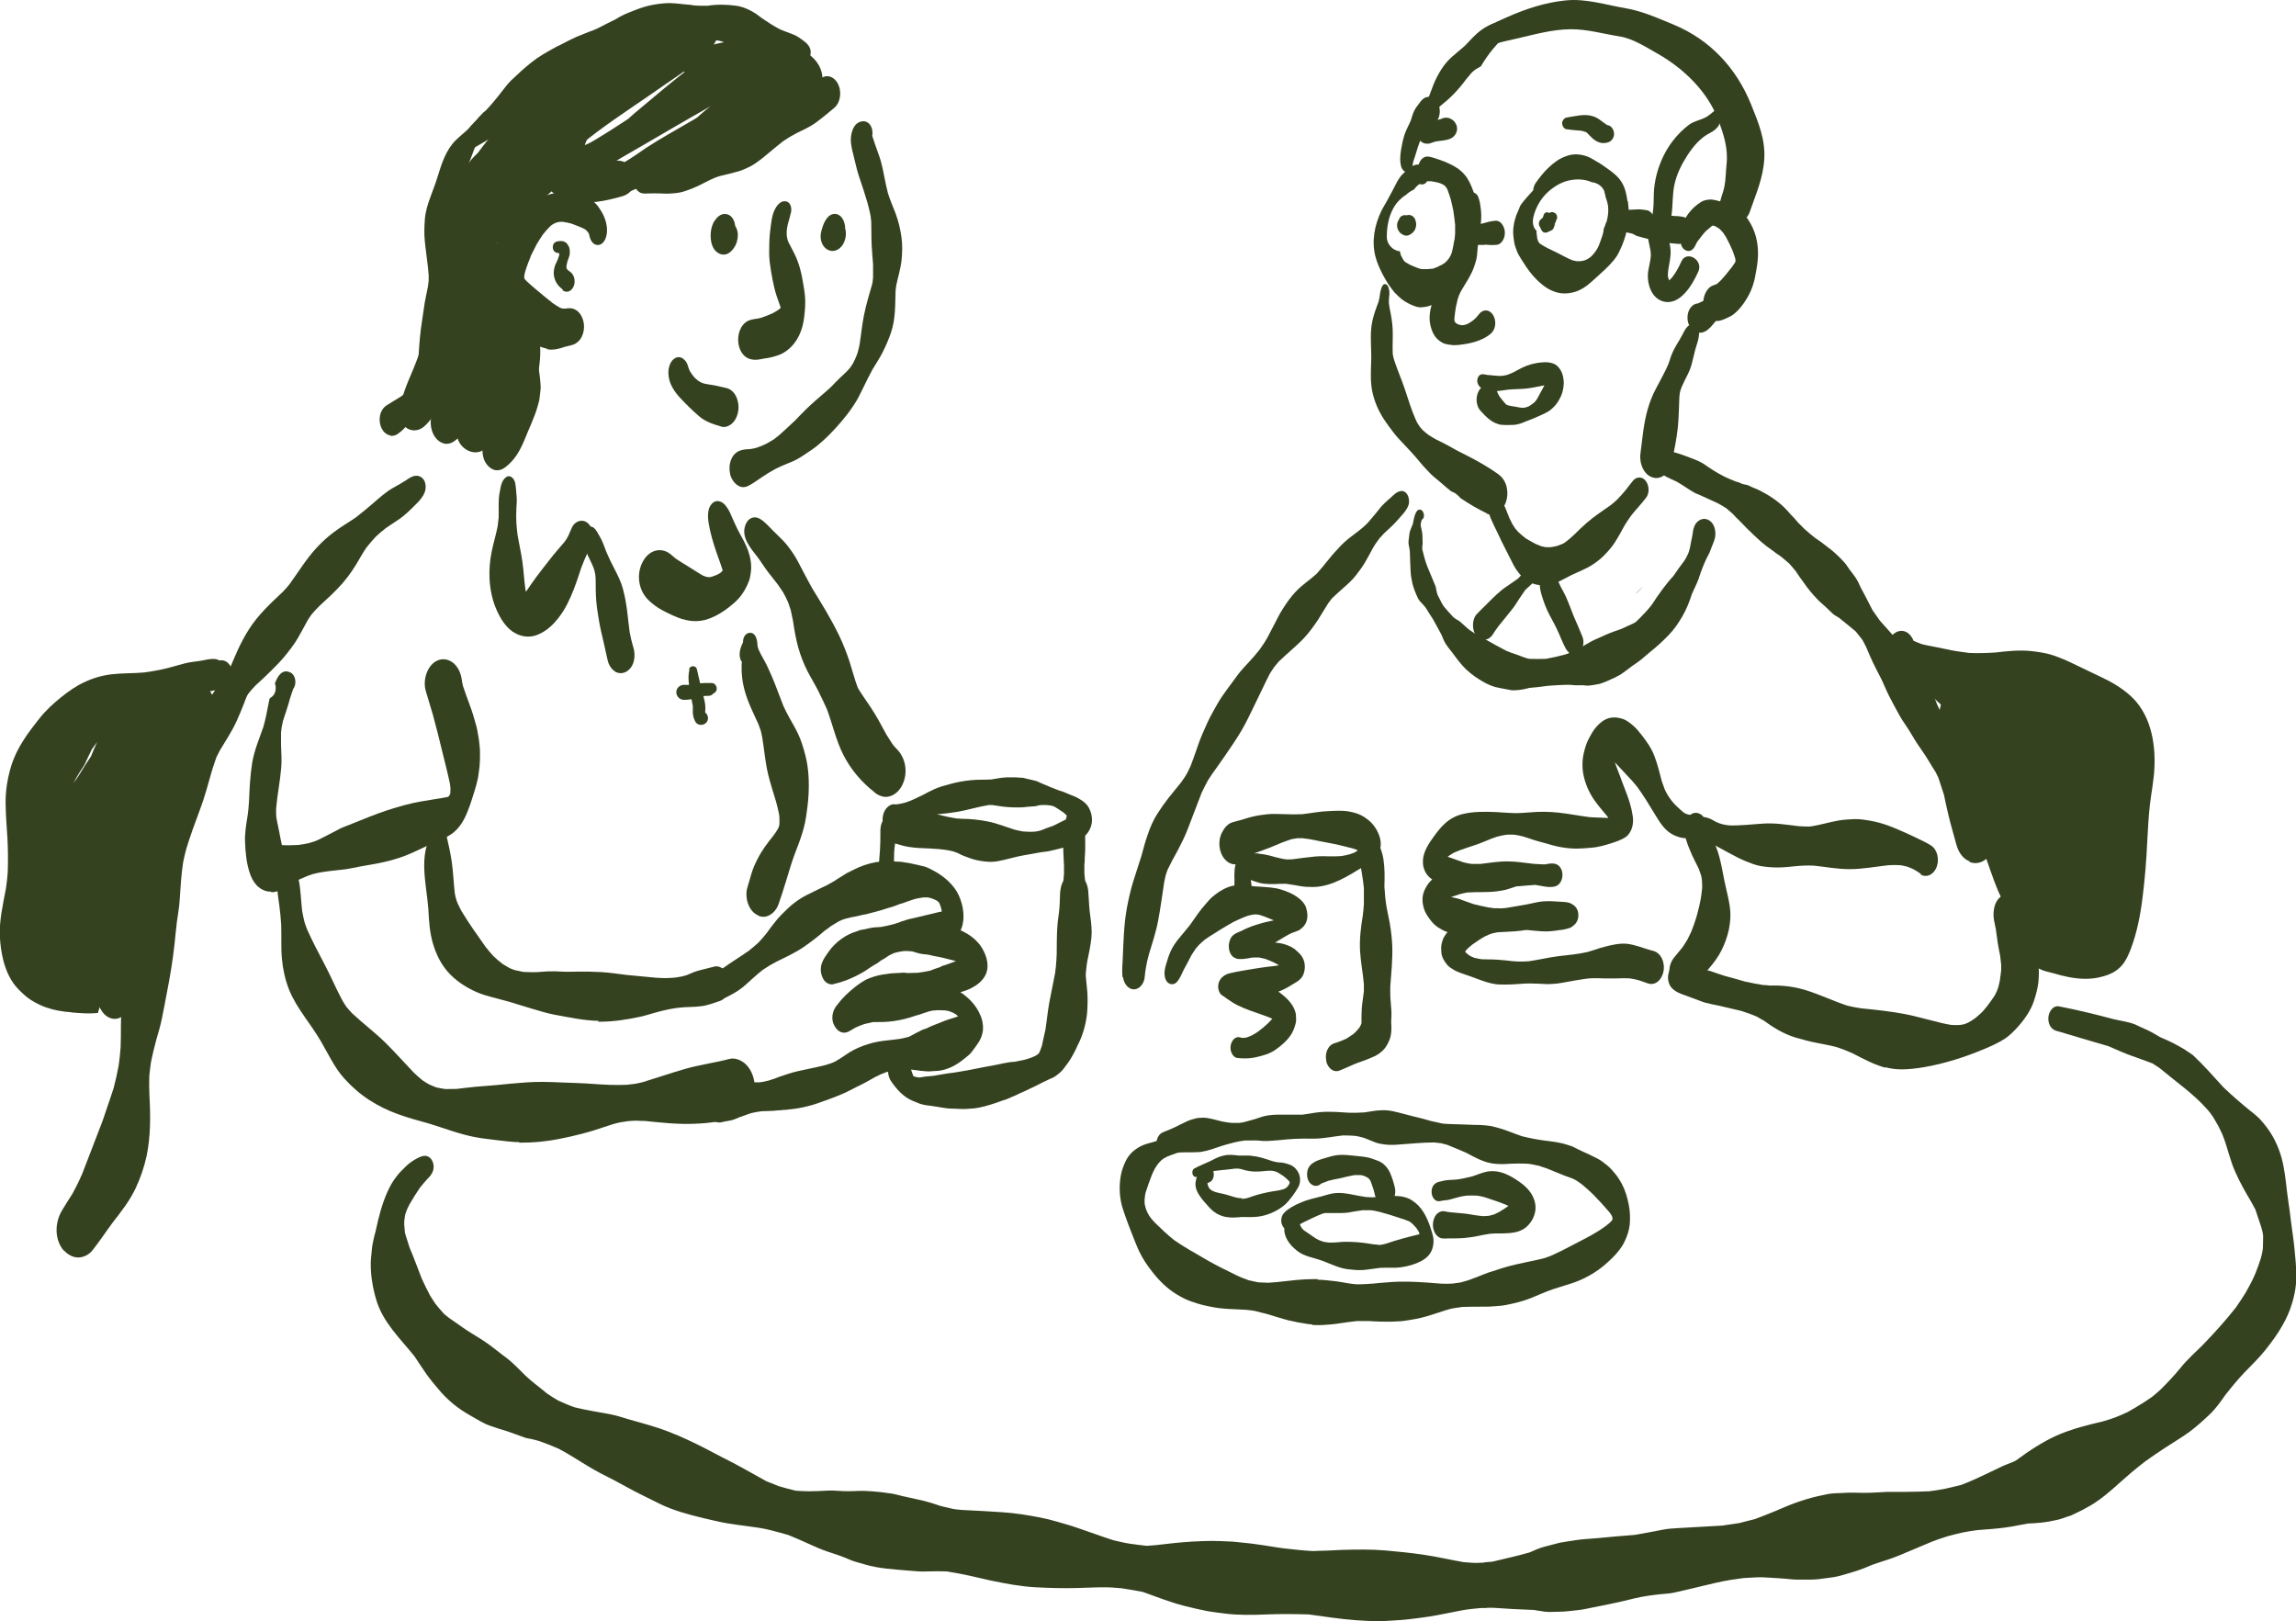 <?xml version="1.0" encoding="UTF-8"?><svg id="Layer_2" xmlns="http://www.w3.org/2000/svg" viewBox="0 0 163.31 115.31"><defs><style>.cls-1{fill:#354220;stroke-width:0px;}</style></defs><g id="residentialcare-spiritual_support"><path class="cls-1" d="m44.26,10.05s.08,0,.13-.01c-.12.03-.24.06-.35.08-.09,0-.17.01-.26.01.16-.03.32-.06.48-.08Z"/><path class="cls-1" d="m47.5,13.78c-.17,0-.34-.01-.52-.02-.28-.01-.57-.01-.85,0-.19,0-.45.04-.63-.08-.15-.1-.25-.19-.3-.37-.05-.16-.05-.35.03-.5.03-.05.06-.1.1-.15.07-.08.15-.11.24-.16.08-.04.19-.03.27-.04.12,0,.26,0,.38.01.07,0,.15-.02.22-.03.08-.03.17-.05.25-.08.09-.05.19-.1.28-.14.17-.09.33-.21.49-.31.29-.18.58-.35.89-.49.58-.26,1.2-.43,1.81-.6.12-.04.24-.09.36-.13.1-.04.2-.09.25-.12.28-.17.56-.34.84-.5.26-.15.52-.31.8-.44.27-.12.53-.23.81-.33.24-.08.49-.15.72-.22,0,0,.02,0,.03,0h0c.21-.07.43-.13.64-.2.3-.1.59-.21.88-.35.18-.1.36-.21.53-.33.09-.08.18-.15.27-.23.23-.24.45-.5.68-.74.22-.23.44-.45.63-.69.2-.28.4-.56.62-.82.15-.18.38-.3.61-.3.29,0,.54.18.7.42.35.53.31,1.4-.19,1.83-.43.36-.86.72-1.31,1.05-.42.31-.89.51-1.35.74-.33.17-.65.36-.96.57-.33.25-.64.52-.96.78-.35.3-.71.59-1.09.85-.16.11-.34.2-.52.28-.2.09-.39.18-.6.24-.44.13-.89.23-1.34.34-.13.04-.26.08-.38.13-.19.08-.37.17-.55.26-.22.11-.44.22-.66.33-.3.14-.61.26-.92.36-.26.09-.53.13-.8.15-.12.01-.24.02-.36.02-.02,0-.03,0-.05,0Z"/><path class="cls-1" d="m32.39,11.3c-.07-.09-.15-.17-.25-.23.03-.06.05-.12.08-.18.43-.95,1.09-1.79,1.76-2.44.02-.02.05-.05.07-.07.08-.08.16-.16.25-.24.39-.41.76-.83,1.11-1.27.21-.26.41-.53.62-.79.2-.25.43-.47.67-.68.47-.45.96-.88,1.5-1.26.28-.19.56-.36.85-.52.27-.15.53-.31.81-.43.38-.2.75-.39,1.14-.57.21-.09.44-.17.65-.26.2-.08.4-.16.5-.19.16-.06.31-.13.47-.21.39-.2.77-.4,1.17-.59.29-.19.6-.34.92-.47.41-.17.83-.33,1.26-.45.4-.11.81-.17,1.22-.21.38-.04.77-.01,1.15.03.13.01.25.03.38.04.08,0,.17.01.25.02.15.01.29.04.44.06.31.02.61.03.92.02.68-.11,1.37-.09,2.05,0,.34.05.66.17.96.32.15.08.29.16.43.25.12.08.23.17.35.26.26.17.5.35.77.51.2.13.41.24.62.35.26.1.52.21.78.3.28.1.52.24.7.38.29.21.58.41.66.78.04.21,0,.5-.17.66-.05.07-.12.13-.21.14-.14.03-.26-.05-.34-.16-.07-.03-.14-.06-.21-.09-.14-.06-.28-.1-.42-.16-.18-.08-.35-.17-.53-.27-.24-.11-.48-.22-.72-.31-.23-.08-.46-.15-.69-.22-.22-.05-.44-.1-.67-.14,0,0-.02,0-.02,0,0,0,0,0,0,0h0s.07,0,.1,0c-.17.02-.34.01-.51.01-.07,0-.13,0-.2,0-.13,0-.25,0-.37,0-.21.02-.44-.02-.64-.04-.29-.02-.58-.05-.87-.08-.29-.03-.58-.06-.87-.12-.18,0-.35-.01-.52,0-.14.02-.29.04-.43.07-.3.1-.62.18-.92.26-.45.13-.92.25-1.39.28-.3.02-.6.04-.9.03-.27,0-.53-.03-.65-.04-.43-.03-.86-.04-1.3-.03-.11.03-.21.06-.32.08-.2.07-.4.14-.6.23-.15.08-.29.16-.43.25-.11.09-.21.18-.32.26-.15.11-.29.23-.44.35-.36.3-.73.58-1.1.85-.35.26-.69.54-1.03.81-.41.32-.83.61-1.27.88-.41.25-.84.46-1.25.72-.39.25-.8.46-1.18.72-.18.13-.34.28-.5.43-.12.13-.24.26-.36.4-.03.04-.06.08-.08.12-.03.05-.06.11-.09.17-.32.19-.63.39-.95.57-.25.14-.5.28-.74.42-.18.1-.36.26-.53.39-.18.13-.37.26-.54.41-.02-.03-.04-.06-.07-.09Z"/><path class="cls-1" d="m38.91,24.8c-.27-.06-.52-.14-.77-.26-.34-.18-.64-.4-.93-.65-.35-.32-.66-.68-.93-1.08-.31-.46-.54-.96-.74-1.48-.17-.44-.33-.9-.42-1.36-.09-.48-.1-.95-.06-1.43.05-.53.22-1.04.39-1.53.21-.59.48-1.15.9-1.62.6-.68,1.45-1.12,2.29-1.42.37-.13.73-.24,1.12-.27.52-.04,1.08-.02,1.58.15.27.09.5.2.73.37.21.15.4.35.54.56.27.38.47.8.54,1.27.06.35.03.85-.22,1.16-.22.3-.63.29-.84-.03,0-.01-.01-.02-.02-.03-.09-.14-.13-.31-.17-.47,0,0,0-.02,0-.03-.01-.02-.02-.05-.04-.07-.02-.03-.04-.07-.07-.1-.02-.03-.05-.06-.07-.08-.04-.03-.07-.06-.11-.09l-.13-.07c-.28-.12-.56-.24-.85-.34-.19-.05-.38-.09-.58-.12-.08,0-.16,0-.24,0-.08.01-.15.03-.23.05-.05.02-.11.04-.16.07-.06.03-.11.07-.17.1-.05.04-.1.08-.15.13-.18.18-.34.37-.5.57-.15.22-.29.45-.43.68-.13.25-.26.5-.38.75-.15.39-.31.77-.43,1.17-.02.08-.04.16-.06.24,0,.04,0,.08-.01.12,0,.04,0,.08,0,.12,0,0,0,.02,0,.02.01.02.03.05.05.07.05.05.09.1.14.15.23.22.47.42.72.63.37.3.72.61,1.1.9.17.12.34.23.52.33.05.02.11.04.16.06h.03s.04.01.05.01c.02,0,.05,0,.13,0,.07,0,.13-.02.2-.02.66-.08,1.07.51,1.14,1.11.07.62-.2,1.32-.84,1.5-.13.04-.27.07-.4.1-.05.02-.1.03-.15.04-.29.1-.61.19-.92.19-.11,0-.22-.01-.33-.04Z"/><path class="cls-1" d="m40.04,20.6c-.16-.12-.31-.25-.42-.42-.13-.19-.2-.41-.23-.64-.02-.22.02-.42.08-.63.02-.07.06-.14.09-.21.04-.08.07-.16.11-.24.03-.09.06-.17.09-.26,0-.03.01-.06.02-.09,0-.01,0-.03,0-.04,0-.02,0-.03,0-.05-.01,0-.02,0-.04-.01-.1-.02-.2-.04-.28-.1-.19-.15-.19-.51,0-.66.09-.07.19-.09.3-.1.08,0,.15-.01.23,0,.08,0,.15.04.22.08.08.04.14.13.19.2.06.09.11.21.12.32.01.13.02.27-.01.4-.03.14-.09.27-.14.41-.02.08-.04.17-.06.25,0,.04-.01.08-.02.12,0,.02,0,.04,0,.05,0,0,0,.02,0,.03,0,.01,0,.02,0,.03,0,.01,0,.03.01.04.01.02.03.05.04.07,0,0,.01.02.02.03.04.03.08.07.12.1.02.01.04.03.06.04.31.21.4.65.28,1-.06.17-.18.33-.35.4-.05.02-.11.03-.16.03-.11,0-.22-.05-.32-.12Z"/><path class="cls-1" d="m27.73,30.96c-.27-.05-.47-.26-.59-.5-.26-.53-.16-1.29.36-1.63.35-.23.72-.43,1.07-.66.12-.1.24-.19.35-.3.06-.07.12-.14.19-.21.06-.08.12-.17.18-.25.05-.09.1-.19.15-.28.04-.1.07-.2.11-.31.02-.11.05-.22.08-.33.06-.44.12-.87.15-1.31,0,0,0,0,0,0,.05-.79.11-1.58.24-2.37.07-.43.12-.86.19-1.29.07-.39.16-.77.23-1.15.02-.14.03-.27.05-.41,0-.13,0-.26,0-.39-.06-.79-.19-1.58-.27-2.37-.06-.54-.04-1.08,0-1.62.04-.52.2-1.04.38-1.53.16-.46.35-.91.49-1.37.16-.51.31-1.02.53-1.51.2-.44.46-.87.81-1.21.29-.28.6-.53.9-.8.17-.18.34-.37.51-.55.08-.1.15-.19.23-.29.04-.04.09-.09.13-.13.05-.06.11-.12.17-.18.19-.15.4-.27.62-.38.21-.11.41-.15.63-.17.07-.04.16-.05.25-.04.25.05.4.32.42.56.03.25-.06.56-.29.7-.12.07-.24.07-.34.03-.02,0-.04,0-.06.01-.06.02-.11.04-.17.07-.06.03-.11.07-.17.1-.11.09-.21.19-.32.29-.09.06-.18.14-.26.22-.08.08-.17.15-.26.22-.12.12-.24.25-.35.38-.06.09-.12.17-.18.27-.07.13-.13.26-.18.39-.16.42-.31.85-.49,1.27-.2.46-.41.91-.61,1.37-.05.14-.1.29-.15.43-.01.06-.02.11-.03.17,0,.07-.01.13-.02.2-.03.79-.02,1.59-.09,2.38-.07.73-.23,1.45-.36,2.17-.05.33-.1.66-.13.99,0,.28,0,.55,0,.83.02.3.05.6.07.91.02.38,0,.76-.02,1.15-.03.72-.05,1.43-.16,2.14-.1.65-.27,1.31-.54,1.91-.28.62-.67,1.18-1.02,1.77-.5.89-.97,1.85-1.81,2.47-.14.11-.3.18-.47.18-.04,0-.08,0-.12-.01Z"/><path class="cls-1" d="m31.61,31.55c-.29-.06-.53-.26-.69-.5-.39-.59-.4-1.57.11-2.1.43-.46.89-.9,1.34-1.34.15-.16.3-.31.45-.48.05-.07.1-.14.15-.21.04-.08.09-.16.13-.24.07-.19.14-.37.2-.56.02-.11.04-.21.06-.32.05-.46.07-.92.15-1.38.03-.18.07-.36.1-.54.04-.23.07-.48.15-.69.09-.23.2-.45.42-.58.11-.07.22-.09.34-.09.16-.05.33-.01.47.1.19.16.27.42.27.66s-.08.48-.25.64c-.01.13-.02.26-.03.39-.01.23-.02.46-.04.69-.02.28-.1.58-.17.85-.17.73-.37,1.46-.56,2.19-.08.31-.17.62-.27.92-.12.36-.28.7-.46,1.03-.27.5-.65.99-1.1,1.34-.18.15-.39.24-.62.24-.05,0-.11,0-.16-.02Z"/><path class="cls-1" d="m35.23,33.44c-.33-.07-.59-.33-.74-.62-.15-.3-.2-.64-.16-.97.04-.35.19-.75.47-.97.22-.17.44-.35.67-.53.2-.15.39-.33.57-.51.06-.08.12-.16.18-.24.05-.1.11-.2.16-.3.05-.14.1-.27.15-.41.12-.45.22-.9.33-1.35.11-.44.25-.88.38-1.31.02-.12.04-.24.06-.36,0-.24,0-.47,0-.62-.01-.21-.02-.41-.01-.61.01-.21.06-.42.11-.63.05-.19.15-.44.34-.54.11-.06.23-.09.35-.04.22.08.28.34.27.55,0,.06-.02.11-.04.17,0,.05-.01.11-.01.16,0,.04,0,.09,0,.13,0-.02,0-.04,0-.06,0-.01,0-.02,0-.03,0,.01,0,.02,0,.03h0c.02.39-.02.77-.04,1.15,0,.12,0,.24,0,.35.05.41.13.82.16,1.24.01.19.04.39.02.58-.02.2-.04.4-.07.61-.02.2-.09.39-.14.59-.05.19-.11.37-.18.56-.17.45-.36.89-.52,1.26-.18.45-.36.9-.59,1.32-.25.46-.58.86-.99,1.18-.18.14-.37.23-.59.23-.05,0-.1,0-.15-.01Z"/><path class="cls-1" d="m50.97,17.92c-.37-.32-.44-.85-.42-1.31.02-.31.1-.65.28-.91.16-.24.41-.49.73-.48.15,0,.29.05.41.15.14.12.23.29.28.47.02.07.03.14.04.22.13.2.2.45.19.68-.01.44-.17.84-.49,1.14-.11.11-.25.19-.4.22-.04,0-.08.01-.12.01-.18,0-.35-.07-.49-.19Z"/><path class="cls-1" d="m58.83,17.74c-.4-.24-.54-.81-.42-1.25.02-.1.05-.2.08-.29.07-.24.17-.47.33-.68.11-.15.27-.27.46-.3.32-.05.57.16.7.43.05.1.08.19.1.3.03.09.04.18.03.27.13.43.03.95-.24,1.29-.17.21-.41.34-.66.34-.12,0-.25-.03-.37-.11Z"/><path class="cls-1" d="m53.59,25.58c-1.39-.1-1.45-2.52-.16-2.84.16-.04.31-.06.47-.08l.25-.06c.29-.1.57-.21.85-.34.13-.08.26-.16.39-.24.03-.02.06-.05.08-.07.01-.02.03-.03.04-.05,0,0,.01-.02.02-.02,0,0,0,0,0,0-.09-.28-.2-.55-.29-.83-.13-.38-.21-.77-.29-1.16-.08-.41-.15-.82-.2-1.24-.06-.46-.04-.94-.03-1.4.01-.39.05-.77.1-1.16.04-.31.08-.62.18-.92.13-.39.47-.99.97-.83.25.08.33.41.31.64,0,.09-.03.17-.05.25-.05.19-.09.37-.15.56-.04.13-.07.26-.09.4-.02.1-.03.2-.03.19,0,.11-.01.22,0,.33,0,.06.01.11.02.17.01.06.03.12.04.18.01.05.03.1.05.14.19.39.41.76.58,1.16.2.47.33.97.42,1.47.07.41.15.83.19,1.25.04.49,0,.98-.06,1.47-.1.91-.46,1.79-1.2,2.36-.15.11-.31.22-.48.29-.2.09-.41.14-.61.2-.18.05-.37.07-.55.1-.22.04-.42.09-.64.09-.03,0-.06,0-.1,0Z"/><path class="cls-1" d="m51.93,33.68c-.15-.65.1-1.48.8-1.66.21-.06.42-.07.64-.08.15-.02.29-.05.43-.09.22-.07.44-.16.65-.26.21-.11.41-.23.61-.35.26-.2.51-.41.75-.64.24-.22.48-.44.72-.67.37-.37.72-.76,1.11-1.11.47-.44.98-.84,1.45-1.28.11-.11.22-.23.33-.34.24-.25.49-.48.74-.71.11-.11.22-.23.32-.35.07-.1.13-.19.19-.29.09-.17.17-.34.24-.52.04-.1.08-.2.11-.31.05-.17.08-.34.12-.51.11-.69.17-1.38.31-2.07.15-.78.39-1.53.56-2.14.03-.09.05-.18.06-.28.01-.09.02-.18.03-.28,0-.31,0-.62,0-.93-.03-.45-.08-.9-.1-1.36-.03-.56-.01-1.12-.03-1.68-.02-.17-.03-.33-.06-.49-.06-.28-.13-.56-.2-.83-.19-.65-.4-1.29-.62-1.93-.15-.45-.24-.92-.36-1.37-.08-.32-.16-.64-.2-.97-.07-.56.12-1.42.74-1.54.17-.05.36,0,.5.11.2.17.29.45.29.71,0,.07,0,.13-.02.2.06.18.12.37.18.55.14.43.32.85.44,1.28.2.74.3,1.51.5,2.26.15.48.35.93.53,1.4.21.56.35,1.13.43,1.72.08.56.06,1.14,0,1.7-.07.58-.25,1.15-.37,1.73-.02.14-.04.28-.05.42-.03.98,0,1.97-.32,2.92-.16.48-.36.94-.59,1.4-.22.43-.48.83-.73,1.24-.22.4-.42.81-.62,1.22-.23.47-.46.96-.76,1.39-.49.73-1.07,1.4-1.69,2.03-.28.28-.56.54-.86.78-.3.24-.62.45-.94.66-.17.11-.33.22-.52.32-.2.11-.41.19-.63.28-.28.11-.55.23-.82.36-.36.19-.7.4-1.04.63-.34.22-.65.47-1.02.64-.1.04-.2.06-.29.06-.47,0-.84-.5-.94-.93Z"/><path class="cls-1" d="m51.31,30.34c-.56-.16-1.13-.34-1.58-.73-.49-.42-.95-.87-1.39-1.35-.38-.42-.71-.92-.78-1.49-.07-.48.04-1.11.53-1.33.23-.1.46.01.62.18.15.15.21.36.27.56.01.04.02.07.04.11.02.05.05.09.07.14.06.1.13.19.2.29.05.07.11.13.17.19.07.06.14.12.21.18.07.04.14.08.21.12.05.02.1.04.16.06.22.06.45.08.67.12.31.05.61.14.92.2.69.14.96.97.89,1.58-.04.31-.15.61-.35.85-.16.19-.43.35-.69.35-.05,0-.11,0-.16-.02Z"/><path class="cls-1" d="m36.48,44.94c-.53-.37-.88-.94-1.14-1.52-.32-.7-.48-1.48-.52-2.25-.03-.65.02-1.28.15-1.92.12-.62.31-1.21.43-1.83.03-.21.05-.41.07-.62.02-.61-.05-1.23.08-1.83.07-.37.12-.8.46-1.04.25-.17.5.06.59.28.06.15.07.3.09.46.02.23.04.45.06.68.02.26,0,.53-.02.79-.02.36-.02.71,0,1.07.02.3.05.59.09.89.11.62.25,1.24.34,1.87.09.64.12,1.3.21,1.94.01.06.03.12.04.18.24-.35.48-.7.73-1.04.32-.43.65-.85.98-1.27.33-.44.71-.84,1.06-1.27.05-.07.1-.15.15-.23.07-.12.13-.24.18-.37.06-.13.11-.26.17-.39.17-.39.64-.62,1.02-.39.47.29.55.94.39,1.42-.14.45-.35.88-.54,1.31-.15.36-.28.71-.39,1.08-.11.35-.24.69-.37,1.03-.26.65-.55,1.29-.97,1.85-.41.56-.9,1.04-1.54,1.31-.23.1-.47.15-.71.15-.38,0-.75-.12-1.07-.33Z"/><path class="cls-1" d="m48.56,44.05c-.51-.17-.99-.4-1.46-.65-.36-.19-.69-.44-.98-.72-.7-.68-.87-1.8-.43-2.67.17-.34.44-.66.81-.8.43-.17.88-.06,1.22.23.12.1.24.21.37.31.25.17.52.33.78.49.38.23.74.48,1.13.7.06.03.12.05.18.07.06.02.13.03.19.04.03,0,.07,0,.1,0,.06,0,.13-.02.19-.04.14-.05.28-.1.41-.16.04-.03.09-.05.13-.08.03-.02.06-.05.1-.08.02-.02.04-.04.06-.06.01-.02.03-.04.04-.05v-.02c-.14-.46-.32-.91-.47-1.36-.21-.63-.4-1.26-.51-1.91-.06-.33-.09-.66-.02-1,.06-.3.31-.67.65-.65.34.02.54.27.71.53.13.2.23.43.32.65.17.38.33.75.53,1.11.22.39.43.78.59,1.2.17.48.28,1.03.21,1.54-.03.23-.06.47-.15.69-.12.3-.25.56-.43.83-.33.51-.83.9-1.32,1.25-.38.26-.83.5-1.27.63-.26.07-.52.11-.78.11-.3,0-.59-.05-.89-.14Z"/><path class="cls-1" d="m43.75,47.76c-.28-.17-.46-.49-.53-.8-.09-.4-.18-.8-.27-1.21-.12-.52-.25-1.04-.34-1.57-.08-.48-.16-.95-.2-1.44-.04-.51-.04-1.01-.04-1.52,0-.12-.02-.23-.03-.35-.02-.1-.04-.2-.06-.3-.03-.09-.06-.19-.1-.28-.11-.26-.24-.51-.36-.77-.11-.24-.21-.51-.24-.77-.04-.38-.11-.85.16-1.16.11-.13.3-.18.45-.08.21.14.31.39.44.6.22.35.35.76.5,1.15.18.42.37.82.59,1.23.23.45.46.91.59,1.4.06.25.13.5.17.75.05.27.09.54.13.82.06.51.11,1.02.18,1.52.06.33.14.65.23.97,0,.03.02.06.03.09.18.58.09,1.37-.48,1.72-.13.08-.27.12-.42.12s-.29-.04-.42-.12Z"/><path class="cls-1" d="m7.61,70.13c.16-.56.35-1.11.55-1.65.19-.5.38-1,.54-1.51.33-1.27.59-2.57,1.11-3.78.21-.49.43-.96.68-1.43-.13.56-.24,1.13-.36,1.69-.13.62-.28,1.24-.45,1.85-.13.43-.27.85-.44,1.27-.38.84-.84,1.65-1.18,2.51-.18.45-.37.91-.54,1.36.03-.11.06-.21.09-.32Z"/><path class="cls-1" d="m11.94,57.89c.11-.52.26-1.03.41-1.53.22-.76.44-1.52.73-2.25.3-.77.63-1.51.98-2.26.21-.45.41-.91.68-1.33.28-.44.56-.88.83-1.33.23-.42.44-.85.63-1.29.45-1.09.88-2.17,1.52-3.16.65-1.02,1.53-1.83,2.4-2.65.16-.17.32-.34.46-.52.64-.88,1.2-1.81,1.94-2.61.35-.38.74-.74,1.16-1.06.52-.4,1.08-.72,1.62-1.09.42-.32.82-.66,1.22-1,.45-.39.9-.8,1.42-1.1.31-.17.61-.34.91-.53.19-.13.41-.29.64-.33.38-.07.68.17.76.54.14.64-.3,1.12-.72,1.53-.34.34-.68.68-1.07.96-.33.23-.67.44-1,.67-.25.19-.48.39-.71.6-.24.26-.47.52-.69.8-.16.23-.3.47-.44.71-.37.65-.77,1.27-1.27,1.84-.51.58-1.08,1.09-1.64,1.61-.2.2-.39.4-.57.62-.08.12-.16.23-.24.36-.23.42-.46.85-.7,1.27-.28.49-.64.94-1,1.38-.31.37-.66.71-1,1.05-.33.33-.68.65-1.02.96-.18.19-.35.38-.51.58-.11.16-.21.32-.31.49-.05.11-.11.22-.16.34-.04.1-.08.2-.11.3-.12.19-.25.38-.39.56-.54.66-1.15,1.25-1.64,1.96-.24.36-.46.73-.65,1.12-.16.32-.29.65-.42.97-.11.24-.22.47-.34.69-.2.32-.41.63-.64.93-.4.52-.8,1.03-1.14,1.59.02-.12.05-.23.07-.35Z"/><path class="cls-1" d="m5.08,72c-.6-.04-1.22-.14-1.79-.34-.39-.14-.75-.32-1.1-.54-.34-.22-.63-.5-.92-.8-.51-.53-.83-1.25-1.02-1.95-.15-.58-.23-1.18-.26-1.77-.05-1.14.22-2.27.43-3.39.06-.39.1-.77.13-1.16.03-.81.02-1.61-.02-2.41-.05-.82-.12-1.63-.13-2.45-.02-.92.13-1.84.4-2.72.39-1.27,1.17-2.32,1.99-3.35.45-.58.99-1.07,1.56-1.53.51-.41,1.06-.8,1.65-1.07.61-.29,1.26-.48,1.94-.56.77-.09,1.54-.06,2.31-.13.46-.06.91-.14,1.37-.24.49-.11.97-.26,1.46-.39.42-.12.87-.14,1.3-.22.33-.06.67-.16,1.01-.09.32.07.52.36.59.67.08.35,0,.71-.22,1-.19.24-.44.36-.71.48-.35.16-.73.26-1.1.39-.43.15-.89.2-1.33.26-.55.07-1.08.17-1.61.3-.38.13-.75.28-1.12.45-.92.5-1.8,1.08-2.69,1.63-.76.47-1.57.84-2.31,1.33-.06.05-.12.1-.18.15-.05.06-.1.11-.15.17-.01.02-.03.04-.04.07-.02.04-.04.08-.06.12-.04.12-.08.24-.12.36-.06.24-.11.47-.15.71-.12.81-.21,1.63-.37,2.44-.18.9-.43,1.79-.69,2.67-.14.52-.27,1.04-.38,1.57-.04.32-.08.64-.1.96-.02.49-.01.97,0,1.45.05.67.09,1.34.19,2.01.02.11.04.21.07.32.02.06.04.13.06.19.02.04.04.08.05.11,0,0,0,.01.01.02.01.01.02.03.03.04.09.08.18.16.28.24.2.14.4.26.61.38.58.28,1.18.51,1.78.72.46.13.93.23,1.4.31.17,0,.34,0,.5,0,.09,0,.18,0,.27,0,.14,0,.28.03.4.08-.09.2-.18.4-.26.6-.36.9-.73,1.8-1.01,2.73-.02.08-.05.15-.07.23-.05,0-.09,0-.14.01-.17.01-.34.02-.51.02-.42,0-.84-.04-1.26-.07Z"/><path class="cls-1" d="m12.44,49.53c-.13-.19-.15-.44-.11-.66.06-.28.24-.55.46-.74.25-.22.55-.35.85-.49.25-.12.49-.24.75-.33.31-.1.63-.17.95-.25.06-.02.12-.04.18-.06.57-.18.98.34,1.04.87.03.29-.02.61-.19.86-.13.2-.36.38-.61.37-.16,0-.31,0-.47,0-.22.04-.44.09-.66.15-.26.07-.53.12-.8.19-.18.06-.35.12-.52.19-.16.07-.3.14-.47.15,0,0,0,0-.01,0-.16,0-.3-.11-.39-.24Z"/><path class="cls-1" d="m19.3,63.42c-.17,0-.33-.01-.49-.08-.23-.09-.4-.21-.57-.39-.22-.24-.37-.54-.47-.84-.24-.7-.31-1.47-.34-2.2-.03-.63.08-1.26.18-1.88.05-.34.08-.67.1-1.01.04-.93.08-1.85.23-2.78.15-.89.51-1.71.8-2.56.15-.54.26-1.08.36-1.63.02-.13.05-.25.08-.37.03-.02.05-.04.08-.06.01,0,.02-.01.03-.02,0,0-.01,0-.02.01,0,0,0,0,0,0,.29-.17.39-.55.32-.87-.01-.05-.02-.09-.04-.13.04-.09.08-.19.12-.28.12-.24.31-.52.59-.57.11-.02.21,0,.31.04.04.01.09.03.12.05.22.13.32.41.32.65,0,.18-.05.37-.16.51-.07.22-.15.44-.22.66-.14.54-.33,1.07-.5,1.6-.03.14-.06.28-.09.43-.02.14-.04.28-.05.43,0,.3,0,.59,0,.89.02.54.06,1.08.01,1.62-.08.96-.28,1.91-.36,2.87,0,.13,0,.27,0,.4,0,.11.02.22.03.33.06.31.13.61.19.92.06.32.12.64.19.95.39.02.77.01,1.16-.01.26-.03.51-.08.76-.13.13-.04.25-.08.38-.12.17-.05.33-.14.5-.22.35-.18.7-.36,1.05-.54.16-.08.32-.18.48-.24.23-.09.46-.18.68-.27.83-.33,1.64-.67,2.49-.95.78-.25,1.56-.48,2.37-.62.36-.06.72-.12,1.08-.18.28-.05.56-.08.83-.14.01,0,.02,0,.03-.01.02-.01.03-.02.05-.03,0,0,0,0,.01-.01,0,0,0-.01.01-.01.01-.02.02-.04.04-.05,0-.01.01-.02.01-.03,0-.02.02-.04.02-.06l.03-.03c0-.13.01-.25.01-.38-.01-.12-.02-.24-.04-.35-.16-.77-.36-1.53-.55-2.3-.21-.86-.42-1.73-.66-2.59-.17-.57-.34-1.14-.51-1.71-.22-.76.1-1.86.88-2.17.38-.15.79-.05,1.1.21.35.3.53.75.59,1.2,0,.06.02.13.03.19.02.08.03.15.05.23.25.79.59,1.55.81,2.36.06.2.11.4.17.6.03.15.06.29.08.44.03.16.06.31.08.47.03.31.08.63.07.94,0,.3,0,.61-.03.91-.03.2-.05.41-.08.61-.03.25-.1.49-.16.74-.05.21-.13.42-.19.63-.08.27-.17.53-.26.8-.26.73-.56,1.43-1.17,1.93-.28.23-.62.38-.96.53-.34.15-.67.3-1.01.46-.34.16-.69.33-1.04.48-.51.23-1.04.4-1.58.54-.87.23-1.76.33-2.64.52-.41.09-.84.12-1.26.17-.24.03-.48.05-.72.09-.27.04-.53.09-.79.16-.34.11-.67.25-1,.4-.27.15-.53.3-.79.46-.33.19-.72.43-1.12.43-.02,0-.04,0-.06,0Z"/><path class="cls-1" d="m19.25,49.62s-.02.01-.03.02c0,0,.02-.01.03-.02Z"/><path class="cls-1" d="m19.22,49.63s.03-.01.04-.02c0,0,0,0,0,0-.01,0-.03.01-.04.02,0,0,0,0,0,0Z"/><path class="cls-1" d="m36.93,81.24c-.52-.01-1.04-.08-1.56-.14-.53-.07-1.06-.12-1.58-.22-1.11-.21-2.18-.63-3.26-.96-.75-.21-1.51-.41-2.24-.68-.7-.25-1.39-.59-2.01-.99-.67-.43-1.26-.95-1.79-1.54-.37-.4-.67-.88-.94-1.35-.25-.44-.5-.89-.75-1.34-.35-.58-.73-1.13-1.12-1.68-.43-.61-.84-1.26-1.12-1.95-.28-.71-.44-1.45-.51-2.21-.07-.8-.02-1.62-.05-2.42-.03-.45-.07-.89-.13-1.34-.06-.44-.13-.88-.16-1.32-.03-.46-.01-.94.03-1.4.03-.28.12-.57.33-.75.14-.13.38-.17.54-.05.16.12.28.27.34.46.11.38.19.76.28,1.15.17.74.17,1.52.26,2.28.05.28.11.56.18.83.06.17.11.33.18.5.37.83.8,1.64,1.22,2.44.46.87.84,1.78,1.31,2.65.08.13.17.26.25.39.13.16.26.31.4.46.8.75,1.68,1.4,2.46,2.18.67.67,1.3,1.38,1.95,2.06.19.18.39.36.6.53.15.1.3.2.46.29.17.08.34.15.52.22.22.05.43.09.65.12.28,0,.54,0,.82-.01.44-.05.88-.11,1.32-.15.49-.05.98-.07,1.48-.12.7-.07,1.4-.14,2.11-.19.82-.06,1.65-.04,2.47,0,.8.03,1.59.05,2.39.11.77.06,1.53.09,2.3.06.17-.02.35-.04.52-.06.21-.02.43-.09.64-.13,1.02-.31,2.02-.66,3.04-.95,1.03-.29,2.09-.43,3.12-.7.38-.1.8.07,1.09.31.34.29.55.71.65,1.14.11.48.09,1-.08,1.47-.16.46-.49.93-.97,1.11-.47.17-.95.31-1.43.4-.58.11-1.17.16-1.76.18-1.18.05-2.34-.08-3.51-.2-.21,0-.42-.01-.63-.02-.18,0-.36.02-.55.03-.19.03-.39.06-.58.09-.18.03-.37.09-.55.14-.45.14-.9.3-1.35.44-.55.17-1.11.31-1.68.44-1.09.25-2.2.42-3.32.42-.09,0-.18,0-.27,0Z"/><path class="cls-1" d="m42.57,72.61c-1.07-.02-2.09-.25-3.14-.44-.53-.1-1.03-.26-1.55-.41-.56-.17-1.11-.34-1.67-.51-.4-.11-.8-.21-1.2-.32-.38-.1-.76-.21-1.12-.37-.77-.34-1.49-.81-2.05-1.45-.51-.59-.83-1.27-1.05-2.01-.23-.79-.28-1.6-.32-2.41-.07-.94-.25-1.86-.29-2.81-.02-.46,0-.95.09-1.4.09-.39.2-.77.32-1.15.06-.21.11-.42.16-.63.03-.19.06-.39.08-.58.02-.14.04-.29.08-.41.07-.21.19-.42.39-.54.17-.1.36-.02.46.13.1.15.12.35.07.52,0,.03,0,.05-.01.08,0,0,0,0,0,.01,0,.02,0,.05-.01.07-.02.14-.05.28-.06.33-.02.1-.03.2-.05.3,0,.09,0,.17-.01.26.01.19.04.39.07.58.14.61.28,1.21.37,1.83.11.75.13,1.51.22,2.27.03.16.07.33.12.49.03.07.05.14.08.21.09.2.19.39.29.58.53.87,1.11,1.69,1.7,2.52.18.23.36.44.56.66.21.2.43.39.66.56.17.11.35.21.53.31.11.04.21.08.32.12.21.05.41.09.62.13.25.01.5.02.75.02.34,0,.68-.05,1.01-.06.34-.01.69,0,1.03.02.35.02.7,0,1.05,0,.56-.01,1.11,0,1.66.03.61.03,1.22.13,1.8.2.7.07,1.39.13,2.09.2.23.01.46.03.7.03.24,0,.48-.02.72-.04.14-.02.29-.05.43-.07.11-.03.23-.06.34-.09.32-.13.64-.28.97-.36.34-.08.69-.17,1.03-.26.23-.06.49.04.66.19.2.17.33.43.39.69.07.29.05.6-.05.89-.1.27-.3.57-.59.67-.45.15-.9.33-1.37.38-.22.03-.44.04-.66.05-.32,0-.64.03-.96.06-.44.06-.88.14-1.31.26-.48.12-.96.29-1.44.39-.91.19-1.84.34-2.77.34-.05,0-.11,0-.16,0Z"/><path class="cls-1" d="m3.62,70.18c-.38-.13-.66-.38-.9-.69-.56-.73-.67-1.67-.67-2.56,0-.87.14-1.76.3-2.61,0-.1-.01-.2-.02-.3-.06-1.1.09-2.21.18-3.31.01-.91.03-1.8.13-2.7.02-.21.04-.42.09-.63.05-.2.13-.39.21-.58.15-.38.32-.75.5-1.12.28-.66.59-1.3.92-1.94.14-.26.28-.58.48-.81.26-.29.58-.55.88-.8.2-.21.41-.4.63-.6.22-.29.44-.56.73-.78.26-.2.55-.33.86-.44.21-.08.47-.04.67.06.12.04.22.14.29.25,0,0,0,0,0,0,.36-.47.86-.8,1.42-1,.23-.09.53-.14.77-.07.11.03.22.06.34.1.08-.04.15-.08.23-.12.26-.19.55-.35.86-.41.11-.02.22-.03.33-.02.04-.03.08-.06.12-.08.28-.23.63-.43,1-.41.59.03,1.01.46,1.2,1.01.07.2.12.39.15.6.03.31,0,.6-.06.9-.04.21-.13.43-.2.64-.08.24-.17.48-.27.71-.09.23-.19.46-.28.69-.05.16-.12.31-.19.46,0,.02-.02.04-.03.06-.22.55-.41,1.12-.6,1.68-.06.18-.12.36-.18.54-.16.25-.34.5-.52.74-.43.56-.86,1.11-1.22,1.72-.44.75-.76,1.56-1.02,2.38-.28.88-.43,1.79-.63,2.69-.14.62-.28,1.24-.45,1.85-.09.3-.19.61-.3.9-.31.5-.66.99-1.04,1.43-.13.15-.3.27-.45.39-.21.16-.42.31-.66.43-.21.11-.44.21-.67.27-.08.02-.15.03-.22.04-.04.04-.07.08-.11.11-.42.58-.89,1.08-1.59,1.32-.15.05-.3.08-.46.08-.19,0-.38-.03-.56-.09Zm3.26-17.36c-.12.16-.24.32-.35.48-.13.27-.26.54-.35.73-.09.22-.18.4-.32.6-.15.22-.3.46-.43.69-.07.13-.13.26-.2.39.17-.24.33-.49.49-.74.24-.4.49-.78.75-1.17.14-.35.28-.68.44-1.02,0,.01-.02.02-.03.03Z"/><path class="cls-1" d="m50.48,79.49c-.38-.32-.55-.84-.55-1.32s.17-1,.55-1.32c.31-.26.73-.33,1.09-.15.19.04.37.07.56.12.12.02.24.05.22.07.25.02.49.06.73.09.33,0,.65.01.98,0,.11-.02.21-.04.3-.05.12-.03.25-.06.37-.09.1-.04.2-.07.31-.1.15-.07.31-.11.47-.18.09-.03.19-.06.28-.09.12-.04.24-.08.3-.1.46-.15.93-.24,1.4-.34.45-.09.89-.19,1.2-.27.1-.03.19-.06.26-.08.15-.05.3-.1.44-.17.36-.2.69-.44,1.03-.66.41-.25.85-.44,1.31-.58.51-.17,1.05-.24,1.47-.28.22-.02.44-.05.67-.08.26-.03.51-.1.76-.16.04-.02.07-.03.11-.05.08-.05.17-.09.25-.13.12-.08.25-.14.38-.2.2-.12.4-.19.55-.23.27-.14.55-.25.84-.36.32-.13.64-.26.97-.35.14-.05.28-.1.42-.14,0,0,0,0-.01-.01-.05-.05-.11-.09-.16-.14-.05-.03-.11-.06-.16-.09-.13-.06-.25-.11-.38-.15-.09,0-.17-.02-.26-.04-.15,0-.31,0-.46-.01-.13.01-.25.02-.38.03l-.2.04c-.14.05-.27.09-.41.13-.2.08-.39.13-.6.19-.51.18-1.06.32-1.59.39-.49.07-.98.07-1.47.07-.2.04-.4.09-.6.14-.21.07-.4.15-.6.24-.09.05-.17.09-.25.14-.21.14-.43.27-.69.22-.27-.05-.45-.25-.58-.48-.27-.48-.15-1.09.2-1.49,0,0,0,0,0,0,0,0,0,0,0,0,.35-.47.76-.86,1.22-1.23.32-.25.68-.52,1.06-.66.41-.16.82-.26,1.22-.3.13-.02.25-.04.38-.05.18-.02.37-.01.55-.03.09,0,.17-.01.26-.02.09,0,.19.01.28.03.26,0,.51-.02.77-.02.29-.04.58-.09.87-.15.22-.09.44-.17.67-.24.13-.08.26-.13.4-.16.19-.06.37-.13.55-.2.07-.02.14-.05.21-.07-.05-.02-.1-.04-.15-.05-.48-.13-.96-.25-1.45-.33-.08-.02-.16-.04-.24-.06-.16-.04-.35-.05-.52-.07-.25-.03-.5-.12-.74-.19-.21-.02-.43-.04-.64-.02-.22.03-.43.07-.64.13-.12.06-.24.11-.36.17-.2.14-.41.27-.62.39-.08.06-.16.12-.24.18-.09.05-.19.1-.28.16-.19.11-.38.25-.56.37-.19.12-.39.23-.59.33-.04.02-.08.04-.12.06-.46.23-.95.41-1.45.53,0,0-.01,0-.02,0-.29.14-.64-.05-.79-.3-.21-.35-.26-.78-.12-1.17.11-.3.3-.55.48-.81.47-.67,1.22-1.23,2.01-1.45.11-.04.23-.1.35-.11.15-.02.3-.05.44-.09.31-.08.62-.09.94-.11.29-.05.58-.12.86-.19.13-.04.25-.08.38-.12.13-.06.24-.1.37-.13.26-.1.52-.15.79-.21.28-.06.56-.14.84-.2.25-.05.5-.12.75-.18.1-.03.2-.05.31-.06,0-.02,0-.03,0-.05,0-.05-.02-.1-.03-.15,0-.02-.01-.04-.02-.07-.01-.04-.02-.08-.03-.11-.03-.07-.06-.14-.08-.21,0,0,0,0,0,0-.03-.04-.05-.08-.08-.11-.02-.01-.03-.03-.05-.04-.05-.04-.11-.07-.17-.1-.1-.04-.2-.08-.3-.12-.08-.02-.16-.03-.24-.05-.07,0-.13,0-.2,0-.08,0-.15.01-.23.02-.17.02-.33.06-.5.1-.17.06-.34.12-.51.17-.19.08-.38.14-.57.19-.27.12-.56.21-.85.29-.5.17-1.02.3-1.53.43-.15.02-.3.05-.44.09-.12.03-.24.06-.36.08-.24.03-.47.11-.71.16-.15.05-.29.11-.43.18-.19.11-.37.22-.56.34-.15.12-.3.23-.46.34-.46.41-.96.79-1.47,1.14-.6.41-1.25.71-1.91,1.03-.33.17-.65.36-.96.57-.48.36-.9.78-1.35,1.17-.25.21-.51.39-.8.55-.4.22-.81.43-1.24.58-.34.11-.81.19-1.12-.03-.39-.28-.53-.89-.29-1.31.11-.2.24-.33.45-.42.12-.05.26-.08.39-.12.22-.07.43-.16.63-.25.18-.09.35-.2.5-.29.58-.42,1.2-.79,1.78-1.2.24-.19.47-.38.7-.59.21-.22.41-.45.6-.69.21-.3.43-.59.66-.87.24-.3.53-.58.81-.85.47-.45,1.01-.82,1.6-1.09.4-.21.8-.39,1.21-.59.19-.1.37-.21.55-.31.14-.09.27-.19.42-.27.14-.08.27-.17.41-.26.09-.05.19-.09.28-.14.08-.04.16-.08.24-.12.51-.26,1.04-.44,1.6-.54.19-.03.39-.03.58-.05.28-.02.55-.03.82.01.23,0,.46.02.68.07.12.01.24.03.37.06.23.06.47.09.71.16.13.04.28.05.41.11.16.07.31.13.36.17.61.3,1.16.71,1.57,1.23,0,0,.01.01.02.02l.03.04c.13.17.23.34.3.49.36.75.52,1.75.16,2.54.62.28,1.2.71,1.53,1.28.36.61.56,1.37.17,2.02-.22.36-.57.62-.94.81-.25.13-.51.22-.78.29.26.17.5.37.72.59.31.32.54.66.71,1.07.06.12.1.25.12.36.02.07.03.15.04.22.02.12.02.24.02.3,0,.04,0,.08,0,.11h0c-.03.38-.17.72-.36.99-.08.12-.16.23-.24.34-.08.11-.16.21-.24.32-.13.16-.31.28-.46.41-.28.23-.57.43-.89.59-.3.14-.61.25-.94.29-.2.02-.4.03-.6.04-.17.02-.34,0-.51-.02-.14,0-.28-.02-.42-.05-.14-.01-.27-.03-.41-.05-.37,0-.73.01-1.09.04-.24.03-.48.08-.72.14-.26.09-.5.2-.74.32-.45.26-.92.52-1.39.74-.12.07-.25.13-.25.13-.62.34-1.29.59-1.96.83-.41.15-.82.3-1.24.4-.43.11-.88.19-1.32.23-.15.02-.3.04-.45.04-.13.02-.26.03-.39.03-.37.05-.76.04-1.13.06-.23.03-.46.07-.68.12-.07.02-.14.04-.21.06-.23.09-.47.17-.64.23-.2.08-.4.18-.61.23-.18.04-.36.07-.54.1-.11.04-.22.06-.32.06-.24,0-.48-.1-.66-.25Z"/><path class="cls-1" d="m62.58,63.01c-.12-.24-.1-.51-.08-.77.01-.29,0-.57.02-.86.02-.3.05-.6.07-.9.02-.41.04-.83.03-1.24-.01-.3.02-.58.16-.85-.02-.24.03-.48.13-.69.14-.28.47-.58.81-.48,0,0,0,0,0,0,.22-.03.44-.07.66-.13.43-.14.83-.33,1.23-.53.28-.15.56-.3.85-.43.35-.16.73-.26,1.1-.36.5-.14,1-.23,1.52-.28.48-.05.95-.02,1.43-.05.37-.06.75-.14,1.12-.15.2,0,.4,0,.6,0,.08,0,.16.01.24.02.13,0,.28,0,.4.04.21.05.43.1.64.15.08.02.16.04.23.06.14.07.28.13.42.19.39.16.77.33,1.16.47.12.03.23.07.34.11.17.06.33.15.5.21.25.09.47.19.69.33.24.14.46.33.6.58.16.3.24.62.22.96-.03.47-.28.9-.66,1.18-.47.35-.99.63-1.53.74-.28.08-.58.14-.87.21-.14.03-.29.04-.43.06-.14.02-.29.04-.43.07-.34.06-.68.12-1.01.18-.43.08-.85.2-1.28.3-.31.07-.63.15-.95.15-.33,0-.66-.04-.99-.11-.35-.07-.68-.2-1.01-.33-.14-.06-.27-.12-.4-.19-.11-.05-.23-.08-.34-.12-.33-.08-.66-.13-1-.16-.21,0-.42-.03-.62-.04-.5-.02-1-.03-1.5-.11-.33-.05-.66-.15-.98-.25-.03.2-.06.41-.07.62-.02.43,0,.86-.04,1.28-.03.24-.06.48-.08.73.01.15-.02.31-.09.44-.05.1-.12.18-.21.23-.07.04-.14.05-.21.05-.18,0-.33-.12-.42-.29Zm11.05-3.86c.12-.02.24-.04.35-.07.13-.04.26-.09.39-.15.17-.07.34-.12.51-.18.09-.05.18-.09.27-.13.22-.12.44-.22.66-.33.08-.04.15-.08.23-.12-.08-.08-.16-.16-.24-.24-.06-.05-.11-.1-.17-.15-.2-.14-.4-.26-.6-.39-.08-.04-.16-.07-.25-.09-.12-.02-.24-.03-.37-.04-.14,0-.27,0-.32,0-.11,0-.21.02-.31.05-.07.02-.15.04-.22.04-.14.01-.29.02-.43.03-.22.03-.42.05-.64.05-.25,0-.49,0-.74-.02-.39-.02-.78-.1-1.17-.15-.08,0-.17,0-.25,0-.75.12-1.48.35-2.22.48-.49.08-.97.14-1.46.18.24.06.48.12.72.17.23.05.47.09.7.13.12,0,.23.01.35.02.63,0,1.24.07,1.85.19.65.13,1.26.38,1.89.58.2.05.4.09.6.13.29.02.58.03.87.01Z"/><path class="cls-1" d="m67.8,78.86c-.24,0-.49-.03-.67-.06-.31-.04-.61-.11-.93-.15-.2-.02-.4-.04-.54-.08-.15-.03-.28-.08-.42-.14-.13-.06-.25-.1-.32-.13-.64-.27-1.09-.76-1.48-1.31,0,0,0,0,0,0-.35-.45-.39-1.15,0-1.59.16-.18.4-.29.64-.25.29.06.52.32.61.6.08.26.18.52.27.78,0,0,0,0,0,0,0,0,.02.01.03.02.02.01.05.02.07.03,0,0,.01,0,.02,0,.04,0,.09.02.08.03.07,0,.14.02.21.03,0,0,.02,0,.02,0,.13-.02.25-.04.26-.04.1-.02.21-.03.32-.04.1-.01.21-.02.31-.03.06,0,.12-.01.18-.02.32-.05.63-.12.94-.16.47-.05.94-.14,1.41-.22.58-.1,1.15-.24,1.73-.33.54-.09,1.08-.26,1.63-.28.23-.05.47-.1.7-.14.12-.04.24-.07.36-.11.12-.04.24-.09.35-.14.08-.04.15-.08.22-.13.03-.03.06-.05.09-.08,0,0,.01-.02.02-.03,0,0,0,0,0-.01.03-.06.06-.11.08-.17.04-.11.08-.22.12-.33.09-.39.16-.79.26-1.19.09-.62.15-1.24.26-1.86.13-.71.29-1.42.42-2.13.04-.3.07-.6.09-.9,0-.13.01-.26.02-.38.01-.69,0-1.38.05-2.06.02-.28.06-.58.1-.86.04-.29.06-.58.07-.87.02-.33,0-.69.08-1.02.04-.17.11-.33.18-.49.01-.16.03-.31.04-.47,0-.2,0-.41,0-.61-.02-.21-.02-.42-.03-.62-.04-.52-.02-1.05.03-1.57.04-.42.06-.85.18-1.25.11-.41.35-.95.86-.88.28.04.45.37.47.62.01.18.01.35,0,.43,0,.11,0,.21-.01.32-.02.79.05,1.57-.02,2.36,0,.19-.01.38-.03.57,0,.2,0,.39,0,.59.01.17.03.34.05.51.05.11.1.22.14.33.09.26.09.53.11.81.03.47.05.93.12,1.4.07.5.13,1.03.08,1.53-.06.56-.17,1.11-.29,1.66-.02.11-.03.21-.05.32-.02.19-.04.38-.06.57,0,.06,0,.13,0,.19.03.38.08.77.11,1.15.03.46.02.92-.01,1.38-.07.88-.34,1.76-.69,2.41-.13.31-.28.59-.45.88-.16.27-.36.53-.55.78-.16.21-.37.37-.58.52-.11.08-.25.14-.38.19-.18.08-.37.17-.55.26-.29.15-.59.31-.89.44-.23.12-.46.22-.7.32-.28.16-.59.26-.88.4-.16.07-.34.1-.5.17-.23.09-.45.16-.68.23-.28.09-.55.16-.84.22-.33.07-.68.08-1.02.1-.05,0-.1,0-.15,0-.23,0-.47-.02-.7-.03Z"/><path class="cls-1" d="m62.23,56.37c-.94-.72-1.71-1.63-2.25-2.69-.52-1.03-.76-2.16-1.16-3.23-.2-.45-.41-.89-.63-1.33-.24-.47-.52-.92-.76-1.39-.27-.53-.49-1.1-.65-1.67-.17-.61-.28-1.24-.37-1.87-.05-.27-.11-.54-.17-.81-.06-.18-.12-.36-.18-.53-.11-.25-.23-.5-.37-.74-.12-.18-.24-.35-.36-.53-.23-.29-.46-.58-.69-.88-.27-.35-.5-.73-.76-1.08-.47-.6-1.12-1.34-.9-2.15.08-.3.26-.59.58-.66.18-.04.36.01.52.11.33.2.6.52.87.79.23.23.47.46.7.69.29.29.53.62.76.96.25.37.45.78.66,1.18.23.44.47.89.71,1.32.32.54.66,1.06.97,1.6.33.57.65,1.15.94,1.75.29.61.54,1.24.75,1.89.19.59.34,1.2.56,1.78.02.05.05.1.07.14.28.45.59.88.88,1.32.41.61.75,1.27,1.1,1.91.14.23.29.46.44.69.08.1.16.2.25.29,0,0,.02.02.02.02.68.66.84,1.73.42,2.58-.16.33-.43.63-.78.77-.13.05-.26.08-.39.08-.28,0-.55-.12-.79-.3Z"/><path class="cls-1" d="m53.95,65.12c-.71-.28-.99-1.27-.8-1.96.1-.34.2-.69.3-1.03.11-.37.27-.72.45-1.07.3-.59.69-1.1,1.1-1.61.12-.16.23-.32.33-.49.02-.04.04-.08.05-.11.01-.03.02-.06.03-.09,0-.03.01-.05.02-.08,0-.04,0-.07.01-.11,0-.13,0-.26,0-.39,0-.11-.02-.22-.04-.33-.05-.28-.13-.55-.2-.83-.2-.66-.41-1.31-.57-1.97-.2-.85-.27-1.72-.41-2.58-.03-.16-.06-.31-.1-.47-.05-.16-.11-.32-.17-.48-.38-.84-.8-1.65-1.02-2.54-.13-.51-.19-1.03-.18-1.56,0-.11,0-.23.02-.34-.05-.06-.09-.13-.11-.2-.13-.42.01-.82.19-1.2,0,0,0-.02,0-.03,0-.3.16-.62.48-.64,0,0,.01,0,.02,0,.26-.02.42.25.47.46.04.14.05.29.06.44,0,.05.02.09.03.14.02.05.03.1.05.16.12.27.26.52.41.78.19.34.34.7.5,1.05.31.71.56,1.45.85,2.17.13.28.27.56.42.83.2.36.41.71.59,1.08.25.51.41,1.05.55,1.59.24.91.28,1.88.23,2.82-.03.54-.1,1.07-.18,1.6-.08.52-.22,1.01-.39,1.51-.17.5-.38.99-.55,1.49-.18.52-.32,1.05-.49,1.57-.16.54-.34,1.07-.52,1.6-.16.48-.59.91-1.09.91-.11,0-.22-.02-.34-.07Z"/><path class="cls-1" d="m98.1,115.31c-.56,0-1.11-.03-1.66-.07-1.12-.08-2.23-.26-3.35-.41-1-.03-2-.04-3.01,0-.97.04-1.97.06-2.93-.06-.43-.06-.86-.1-1.29-.18-.55-.11-1.09-.23-1.63-.37-1-.26-1.97-.64-2.94-.99-.5-.1-1-.18-1.5-.26-.46-.04-.92-.08-1.39-.07-.58,0-1.17.04-1.75.05-1,.03-1.98,0-2.98-.05-1.07-.06-2.14-.26-3.19-.48-.51-.11-1.03-.23-1.54-.35-.53-.12-1.06-.21-1.6-.3-.45-.01-.89-.02-1.34,0-.47.03-.95-.02-1.42-.06-1.03-.09-2.08-.14-3.08-.44-.22-.06-.44-.13-.66-.19-.24-.07-.46-.17-.7-.27-.43-.18-.87-.31-1.31-.46-.44-.15-.86-.34-1.28-.53-.49-.22-.98-.44-1.48-.64-.41-.12-.83-.23-1.25-.34-.53-.14-1.08-.21-1.61-.28-.51-.07-1.02-.13-1.53-.22-.57-.1-1.12-.24-1.69-.37-1.04-.25-2.11-.54-3.07-1.01-.44-.22-.88-.43-1.31-.65-.63-.31-1.24-.66-1.86-.99-.68-.34-1.35-.68-2-1.08-.68-.41-1.33-.84-2.02-1.2-.46-.2-.92-.38-1.4-.55-.13-.03-.25-.07-.38-.1-.21-.06-.42-.07-.63-.14-.4-.14-.79-.3-1.19-.43-.43-.13-.85-.26-1.27-.41-.5-.17-.95-.48-1.41-.73-.88-.49-1.65-1.12-2.29-1.9-.3-.36-.6-.71-.87-1.1-.28-.4-.54-.81-.81-1.21-1.02-1.27-2.25-2.42-2.72-4.02-.25-.85-.4-1.71-.39-2.6,0-.26.04-.52.06-.78.01-.18.03-.35.06-.53.06-.34.14-.67.23-.99.21-.98.45-1.94.87-2.85.15-.33.33-.65.55-.94.22-.31.48-.56.76-.83.22-.21.49-.4.77-.54.19-.1.41-.21.64-.17.43.08.6.6.51.98-.04.18-.13.32-.24.46-.11.13-.23.24-.34.37-.12.14-.24.28-.36.43-.27.39-.52.8-.76,1.21-.07.13-.13.27-.19.4-.03.08-.06.17-.09.25l-.05.24c-.02.12-.03.23-.04.35,0,.07,0,.13,0,.2.01.18.03.37.05.55.01.05.03.11.04.16.08.26.17.53.25.79.02.05.03.1.05.15.31.72.57,1.46.86,2.19.18.4.38.79.58,1.18.13.21.26.42.4.62.19.23.38.46.58.68.14.12.27.23.42.34.4.28.8.55.96.67.47.33.98.61,1.46.93.55.36,1.05.79,1.58,1.18.51.38.95.86,1.4,1.3.48.46,1.02.83,1.52,1.26.26.18.52.34.79.5.39.18.78.35,1.19.49.82.2,1.65.33,2.47.48.48.09.96.25,1.43.39.49.14.98.27,1.47.42,1.83.53,3.51,1.41,5.17,2.29.47.24.95.48,1.41.74.57.31,1.12.63,1.69.94.29.11.57.22.85.34.41.12.81.23,1.23.33.32.02.64.04.97.04.45,0,.9-.03,1.35-.05.35-.02.72.03,1.07.04.24,0,.47.01.71,0,.24-.01.48-.03.73-.02.41.02.82.04,1.22.09.25.03.5.07.75.1.26.04.52.12.78.18.47.1.93.2,1.4.31.46.11.9.25,1.34.4.27.06.54.13.81.19.23.05.49.07.73.09.94.05,1.89.09,2.83.16.9.06,1.79.2,2.67.37.42.08.85.19,1.26.31.43.13.86.24,1.29.39.89.3,1.78.63,2.67.92.39.09.79.19,1.19.25.4.06.79.1,1.19.15.22-.02.43-.03.65-.05.85-.1,1.7-.2,2.55-.25.46-.03.93-.04,1.39-.05.43,0,.86.02,1.3.04.36.01.73.07,1.1.1.47.04.93.12,1.39.18.44.06.87.15,1.31.2.43.05.86.1,1.29.14.22.02.43.03.65.05.23.02.48,0,.71-.01.5,0,1.01-.04,1.51-.06,1.05-.03,2.1-.05,3.15.04.9.08,1.79.17,2.68.3.96.14,1.9.36,2.86.53.42.03.84.08,1.26.04.03,0,.07,0,.1,0,.22-.05.45-.05.67-.07.89-.21,1.78-.41,2.66-.66.35-.15.7-.32,1.07-.41.36-.09.71-.19,1.07-.28.16-.03.32-.05.48-.08.24-.04.48-.08.71-.11.47-.07.95-.09,1.42-.13.92-.09,1.83-.17,2.75-.24.44-.08.88-.16,1.32-.24.24-.05.48-.09.72-.14.33-.06.66-.08,1-.1,1.06-.07,2.11-.11,3.17-.18.4-.06.81-.12,1.21-.18.17-.04.34-.09.51-.13.2-.05.4-.1.59-.15.48-.18.96-.36,1.43-.56.49-.21.97-.42,1.47-.6.51-.18,1.01-.34,1.54-.46.25-.05.49-.11.74-.16.34-.07.73-.06,1.07-.08.49-.04.97-.02,1.46-.01.59.01,1.18-.05,1.76-.07.27,0,.53,0,.8,0,.17,0,.34,0,.51,0,.54,0,1.08-.02,1.62-.04.38-.05.76-.1,1.14-.18.39-.09.78-.18,1.17-.28.67-.26,1.32-.56,1.96-.87.32-.15.64-.31.96-.46.21-.1.45-.18.67-.27.14-.06.28-.13.29-.14.91-.67,1.84-1.29,2.87-1.76,1.13-.5,2.32-.78,3.26-1,.3-.09.59-.17.88-.28.32-.12.63-.26.93-.4.59-.33,1.16-.68,1.71-1.06.22-.17.42-.35.63-.54.48-.48.96-.98,1.39-1.51.48-.6,1.05-1.11,1.6-1.65.83-.86,1.62-1.73,2.36-2.67.24-.35.48-.7.7-1.06.22-.39.43-.78.61-1.18.04-.09.07-.17.11-.26.13-.33.25-.67.36-1.01.03-.12.06-.25.09-.37.02-.1.03-.2.05-.3.01-.31.02-.62.02-.93l-.04-.26c-.03-.12-.07-.25-.1-.37-.14-.41-.27-.82-.41-1.23-.1-.19-.2-.38-.31-.57-.4-.67-.78-1.34-1.1-2.06-.19-.41-.33-.84-.46-1.27-.07-.22-.13-.44-.2-.66-.08-.27-.18-.53-.28-.79-.1-.2-.2-.4-.29-.6-.11-.18-.21-.36-.32-.55-.11-.19-.25-.36-.38-.53-.17-.18-.34-.37-.51-.55-.45-.44-.92-.85-1.42-1.24-.52-.4-1.02-.83-1.54-1.24-.17-.11-.34-.22-.5-.33-.48-.18-.96-.36-1.45-.53-.58-.2-1.13-.46-1.69-.7-.16-.05-.32-.1-.48-.14-.16-.05-.32-.1-.48-.14-.31-.09-.61-.18-.92-.27-.54-.16-1.08-.32-1.61-.48-.07-.02-.14-.04-.22-.06-.43-.12-.61-.58-.56-1,.04-.37.33-.83.76-.74,1.29.25,2.57.56,3.84.9.54.14,1.12.18,1.64.42.28.13.55.26.83.38.3.14.59.33.88.49.39.17.79.34,1.16.55.18.1.37.2.55.31.11.07.22.15.33.22.09.06.19.13.28.19.77.72,1.47,1.52,2.18,2.3.6.57,1.22,1.11,1.86,1.63.26.21.56.43.78.68.28.32.53.63.75.99.42.68.72,1.47.87,2.26.17.84.22,1.68.35,2.53.08.48.13.96.19,1.44.08.65.19,1.29.25,1.95.06.6.12,1.2.13,1.81.02.7-.1,1.42-.31,2.09-.16.54-.39,1.05-.67,1.54-.34.61-.75,1.16-1.18,1.71-.46.59-1.01,1.11-1.53,1.65-.48.51-.92,1.04-1.35,1.59-.34.48-.68.97-1.11,1.38-.46.44-.94.87-1.45,1.25-.56.41-1.16.76-1.74,1.14-.47.31-.93.62-1.39.95-.63.48-1.23.99-1.82,1.52-.65.59-1.32,1.17-2.07,1.62-.39.23-.78.43-1.19.62-.15.08-.3.14-.46.18-.25.08-.51.19-.77.24-.37.08-.74.15-1.12.19-.3.03-.61.05-.91.06-.22.04-.44.08-.66.12-.36.08-.71.13-1.07.18-.62.08-1.25.12-1.88.17-.37.05-.73.1-1.1.18-.33.08-.67.16-1,.25-.21.07-.43.14-.64.21-.33.11-.65.24-.97.38-.58.24-1.15.49-1.73.73-.54.23-1.11.41-1.67.59-.32.1-.63.23-.93.36-.33.13-.66.24-1.01.34-.24.07-.49.14-.73.21-.33.09-.66.13-.99.17-.36.05-.71.1-1.08.1-.34,0-.67,0-1.01,0-.26,0-.53-.04-.78-.06-.35-.03-.7-.05-1.04-.07-.35-.02-.69-.05-1.04-.03-.3.02-.61.03-.91.05-.31.04-.61.09-.92.13-.34.05-.68.13-1.02.2-.68.15-1.35.33-2.02.48-.33.08-.66.15-1,.23-.31.07-.65.07-.96.11-.63.07-1.25.15-1.86.3-1.18.3-2.38.53-3.58.77-.31.06-.64.08-.95.12-.32.04-.63.06-.95.06-.3,0-.61.03-.91-.01-.25-.04-.51-.08-.76-.12-.62-.04-1.25-.04-1.87-.09-.31-.02-.62-.04-.94-.06-.17-.01-.34-.01-.52,0-.09.02-.17.02-.26.01-.12,0-.24.01-.36.02-.41.04-.82.08-1.22.16-.53.1-1.05.2-1.58.31-.44.09-.88.15-1.33.21-.52.07-1.06.14-1.59.17-.41.02-.82.06-1.22.06-.03,0-.06,0-.08,0Z"/><path class="cls-1" d="m93.34,94.2c-.25,0-.51-.06-.75-.1-.32-.04-.63-.13-.95-.19-.26-.06-.51-.15-.77-.22-.27-.08-.53-.16-.79-.24-.25-.06-.51-.12-.76-.19-.23-.06-.48-.07-.72-.1-.84-.05-1.68-.04-2.5-.22-.17-.04-.35-.07-.52-.11-.22-.05-.45-.13-.67-.2-.43-.13-.85-.34-1.24-.58-.67-.41-1.23-.97-1.71-1.59-.26-.33-.51-.68-.72-1.05-.22-.39-.39-.79-.55-1.2-.29-.72-.57-1.45-.81-2.18-.26-.78-.3-1.6-.16-2.41.06-.35.18-.68.33-1,.13-.28.34-.57.58-.76.21-.17.43-.31.68-.41.26-.11.55-.17.82-.25.05-.02.09-.03.14-.05.05-.26.19-.5.44-.61.19-.08.38-.16.56-.23.21-.08.41-.19.61-.29.18-.09.37-.18.56-.27.18-.09.37-.13.57-.19.19-.05.37-.06.57-.06.22,0,.43.04.64.09.23.05.45.12.67.17.21.05.42.07.63.1.21.01.41.02.63.01.14-.02.28-.04.35-.06.25-.07.5-.14.76-.21.29-.1.59-.21.9-.26.26-.04.52-.06.78-.06.26,0,.52,0,.78,0,.31,0,.62,0,.93,0,.31-.04.61-.09.91-.14.36-.05.73-.07,1.1-.06.4,0,.8.04,1.2.06.41.02.81.01,1.21-.02.19-.03.38-.06.56-.09.22-.04.44-.05.67-.06.5-.03,1.01.12,1.48.24.43.11.86.23,1.3.33.23.05.45.13.68.19.29.07.57.13.86.19.48.04.96.04,1.44.06.26,0,.53.03.79.03s.51,0,.76.03c.2.02.41.04.6.09.24.06.47.12.71.2.45.15.89.34,1.35.49.52.13,1.03.23,1.56.3.56.07,1.12.13,1.66.31.11.04.23.08.34.11.05.03.11.05.16.08.11.05.22.11.32.16.24.12.48.22.72.33.21.1.41.21.62.31.25.13.48.32.7.5.21.17.39.39.56.6.17.2.31.44.44.67.25.47.4.98.5,1.5.09.46.11.92.07,1.39-.04.42-.18.83-.36,1.21-.2.43-.51.81-.85,1.15-.41.41-.85.79-1.35,1.1-.42.26-.87.49-1.34.66-.51.18-1.03.32-1.54.49-.53.18-1.05.42-1.57.63-.56.23-1.15.37-1.74.49-.28.06-.58.08-.87.1-.26.02-.51.04-.77.03-.51,0-1.02,0-1.53.02-.2.03-.41.06-.61.09-.2.03-.41.1-.61.16-.44.15-.88.28-1.32.42-.53.16-1.06.24-1.6.32-.24.04-.49.03-.73.05-.33.02-.66,0-.99,0-.27,0-.55-.03-.82-.04-.19,0-.37,0-.56,0-.08,0-.16,0-.24,0-.49.06-.98.12-1.47.2-.25.04-.51.05-.76.07-.13.01-.26.02-.39.02-.19,0-.39,0-.58-.01Zm.39-3.18c.45.01.89.07,1.34.12.26.03.52.09.78.13.22.04.44.06.67.08.22,0,.43-.01.65-.02.33-.01.66-.05.99-.08.58-.05,1.17-.1,1.75-.09.56,0,1.11.03,1.67.07.3.02.59.05.89.07.27.02.55.01.82,0,.2-.03.39-.05.59-.08.11-.03.21-.06.32-.09.08-.02.16-.04.24-.07.39-.14.78-.29,1.17-.45.19-.08.39-.14.59-.2.29-.1.59-.19.88-.28.92-.27,1.87-.41,2.8-.65.19-.07.39-.14.57-.22.23-.11.46-.22.69-.33.52-.27,1.03-.53,1.54-.8.33-.17.65-.35.96-.54.22-.13.43-.29.64-.44.08-.06.16-.13.24-.2.04-.05.09-.09.13-.14.01-.02.02-.03.03-.05,0,0,0,0,0,0,0-.01,0-.02.01-.03,0,0,0-.02,0-.03,0-.02,0-.03,0-.05,0-.01,0-.02,0-.04-.01-.03-.02-.06-.03-.09-.02-.04-.04-.08-.06-.12-.03-.05-.07-.11-.11-.16-.38-.45-.78-.88-1.19-1.3-.26-.25-.53-.49-.81-.72l-.3-.21c-.1-.07-.22-.13-.33-.18-.4-.14-.79-.29-1.17-.45-.22-.09-.44-.18-.66-.27-.19-.07-.38-.13-.57-.19-.16-.03-.32-.07-.48-.1-.13-.03-.27-.04-.4-.05-.35-.01-.7-.02-1.06,0-.19.01-.38.02-.58.03-.19,0-.38,0-.57-.02-.75-.05-1.43-.44-2.09-.79-.44-.19-.89-.38-1.34-.56-.15-.04-.3-.08-.46-.12-.06,0-.12-.01-.18-.02-.09,0-.18-.02-.28-.03-.85,0-1.69.09-2.54.15-.23.02-.45.03-.68.02-.22-.01-.43-.04-.64-.08-.22-.04-.45-.13-.65-.22-.18-.08-.36-.14-.54-.21-.12-.03-.24-.06-.36-.09-.12-.03-.25-.04-.38-.05-.24-.01-.47-.02-.7-.02-.68.07-1.34.22-2.02.23-.16,0-.32,0-.49,0-.16,0-.32-.01-.49,0-.33,0-.65.03-.97.05-.43.04-.87.09-1.3.11-.28.02-.57,0-.85-.03-.15-.01-.32,0-.47,0-.14,0-.27,0-.41,0-.53.07-1.04.21-1.55.36-.27.09-.54.18-.81.27-.24.08-.48.13-.73.18-.1.01-.19.02-.29.02-.15,0-.3.02-.45.01-.24,0-.47,0-.71.01-.08,0-.16.02-.25.03-.25.09-.5.17-.75.28-.07.04-.15.08-.22.12-.06.05-.12.09-.18.14-.09.09-.17.18-.25.28-.06.08-.11.17-.17.25-.09.16-.17.33-.24.5-.16.41-.31.82-.44,1.24-.01.06-.03.11-.04.17-.02.12-.03.24-.04.36v.03c0,.09,0,.18.01.27.02.12.06.24.09.36l.1.24c.07.12.14.24.14.25.06.08.12.16.18.24.08.09.16.18.24.26.44.42.87.85,1.35,1.22.48.33.98.64,1.48.92.31.17.6.36.91.53.29.17.59.32.89.48.32.16.65.32.97.48.18.09.35.18.54.25.17.06.33.13.5.19.23.05.46.1.69.15.23.01.47.02.7.03.13-.01.26-.02.39-.03.11,0,.22-.02.34-.03.83-.09,1.66-.2,2.5-.2.09,0,.19,0,.28,0Z"/><path class="cls-1" d="m87.24,86.57c-.32-.06-.63-.18-.89-.38-.23-.18-.43-.4-.62-.63-.19-.21-.38-.45-.52-.7-.13-.24-.21-.51-.17-.78.02-.13.05-.25.09-.38,0,0,0,0-.01,0-.13.06-.25-.06-.29-.17-.05-.14-.02-.34.12-.42.35-.19.72-.33,1.08-.5.15-.07.29-.15.44-.22.09-.04.18-.08.26-.11.1-.04.21-.06.32-.09.34-.09.7-.04,1.05,0,.11,0,.21,0,.32,0,.1,0,.2,0,.31,0,.22,0,.43.04.64.07.39.07.76.21,1.14.33.09.02.17.04.26.06.07.02.16.02.24.03.12,0,.25.02.37.05.14.03.28.08.41.13.26.11.46.33.58.58.11.23.13.51.07.75-.05.21-.18.4-.3.58-.12.18-.25.36-.39.53-.15.19-.32.37-.52.52-.51.38-1.13.64-1.77.72-.37.04-.74.03-1.11.02-.07,0-.14.01-.21.02-.11,0-.21.01-.32.02-.05,0-.11,0-.16,0-.14,0-.28-.01-.42-.04Zm1.09-1.29c.09-.01.18-.03.27-.04.08-.01.17-.04.23-.06.21-.07.42-.15.64-.21.23-.06.47-.12.71-.17.36-.08.73-.1,1.02-.19.08-.02.16-.05.23-.09.02-.01.04-.03.06-.04.02-.02.04-.03.06-.05.02-.02.03-.04.05-.06.03-.04.06-.09.09-.13,0-.02.02-.04.03-.06,0,0,0-.01,0-.02,0-.02,0-.04.01-.05,0,0,0-.02,0-.03,0,0,0-.01,0-.02,0,0,0,0,0,0-.03-.04-.06-.07-.1-.11-.03-.03-.07-.07-.1-.1-.08-.07-.16-.14-.24-.2-.13-.09-.26-.17-.39-.25-.07-.03-.15-.06-.22-.09-.08-.01-.15-.03-.23-.04-.09,0-.17,0-.26,0-.32.03-.63.07-.95.06-.19,0-.38-.04-.57-.07-.1-.02-.2-.05-.3-.08-.1-.03-.19-.05-.29-.06-.08,0-.16,0-.24,0-.25.03-.51.07-.76.09,0,0,0,0,0,0h-.03c-.18.02-.36.04-.54.06-.07,0-.14.02-.21.03.08.25.03.63-.23.77-.06.03-.12.05-.18.08,0,0,0,0-.01,0,0,0,0,0,0,0,0,0,0,0,0,0,0,0,0,0,0,0,.01.05.02.11.04.16,0,.02.02.05.02.07.01.03.02.05.04.08.01.02.03.04.04.07l.02.02s.08.08.08.07c.03.02.07.05.1.07.07.03.14.06.21.09.18.05.37.1.55.13.11.02.23.06.34.09.14.04.29.09.43.13.14.04.28.08.43.09.06,0,.11,0,.17,0Z"/><path class="cls-1" d="m95.82,90.27c-.39-.05-.75-.19-1.12-.34-.18-.07-.37-.15-.55-.22-.2-.07-.4-.14-.61-.2-.29-.08-.59-.16-.87-.29-.3-.14-.58-.38-.81-.62-.31-.35-.54-.78-.51-1.24-.06-.05-.1-.11-.13-.18-.16-.31-.1-.72.16-.96.3-.29.69-.49,1.08-.66.25-.11.5-.2.76-.27.27-.08.55-.13.83-.21.22-.07.44-.13.66-.18.26-.05.53-.06.79-.04.56.05,1.1.21,1.66.28.14,0,.27.02.41.02.2,0,.39-.02.59-.04.45-.05.9-.09,1.35-.04.11.01.21.02.32.05.09.02.18.05.27.08.21.07.4.21.58.35.3.24.53.56.71.9.2.38.35.8.47,1.22.05.16.09.32.1.49.02.23-.02.44-.08.65-.13.41-.45.7-.82.89-.42.22-.9.35-1.37.42-.27.04-.55.05-.82.04-.12,0-.24,0-.37,0-.15,0-.3,0-.44.02-.35.05-.7.1-1.06.14-.1,0-.2.01-.3.01-.29,0-.58-.04-.88-.07Zm2.18-1.72c.09,0,.2,0,.28-.02.11-.03.22-.05.33-.08.39-.13.78-.26,1.17-.36.36-.1.72-.19,1.09-.28.02,0,.04-.01.06-.02.01,0,.03,0,.04-.01,0,0,0-.02-.03-.1-.01-.03-.03-.07-.04-.1-.05-.08-.1-.16-.16-.24-.07-.08-.14-.16-.21-.23-.07-.07-.14-.13-.22-.19-.03-.02-.05-.03-.08-.05-.21-.09-.42-.16-.62-.22-.26-.08-.52-.17-.74-.24-.26-.08-.53-.15-.73-.21-.12-.03-.24-.06-.36-.08-.09-.02-.2-.03-.3-.04-.19,0-.38,0-.57,0-.2.03-.39.06-.59.09-.22.04-.44.09-.67.1-.24.02-.49.01-.73.01-.22,0-.45,0-.67,0-.07.01-.14.03-.2.05-.52.2-1.02.46-1.45.67-.05.03-.09.05-.14.08.02.04.03.08.05.12,0,.02.02.04.03.06.02.04.05.07.07.11.03.03.05.06.08.09.04.04.08.07.13.1.1.07.21.14.31.21.12.08.24.17.36.25.11.08.24.14.36.2.1.04.21.07.31.11.11.02.23.04.34.05h.3c.15,0,.3-.02.45-.03.28-.03.56-.03.85-.02.27.01.54.03.81.06.27.03.54.08.82.12.1,0,.2.02.3.02Z"/><path class="cls-1" d="m97.8,85.03c-.03-.14-.06-.28-.1-.41-.06-.18-.12-.35-.18-.53-.02-.04-.04-.09-.06-.13-.01-.02-.03-.04-.04-.06-.02-.02-.04-.04-.06-.07-.01-.01-.03-.03-.04-.04-.04-.02-.08-.05-.12-.07-.07-.03-.15-.07-.22-.1-.07-.02-.13-.03-.2-.04-.15,0-.29,0-.44,0-.35.06-.69.15-1.03.23-.14.03-.28.05-.42.08-.14.03-.28.06-.42.1-.16.06-.32.12-.48.19-.01,0-.03.02-.04.02-.07.07-.16.12-.27.14-.23.04-.44-.09-.56-.27-.15-.22-.18-.51-.13-.77.11-.58.73-.78,1.22-.92.33-.1.66-.2,1-.23.39-.03.79.02,1.18.06.32.03.65.06.97.13.13.03.26.08.39.13.17.06.33.11.48.2.26.15.49.43.62.7.16.35.27.71.36,1.08.11.43-.04,1.04-.49,1.21-.07.03-.14.04-.21.04-.35,0-.64-.35-.71-.69Z"/><path class="cls-1" d="m101.92,87.11c0-.26.08-.53.25-.73.19-.21.43-.28.7-.2.01,0,.03,0,.04.01.1.01.21.03.31.04.33.03.66.06.99.09.19.02.38.06.57.09.24.04.47.07.7.09.14,0,.28-.02.41-.02.13-.03.25-.06.38-.1.11-.05.22-.1.33-.16.17-.1.34-.2.5-.31.07-.05.13-.1.2-.14,0,0,0,0,0,0-.53-.23-1.07-.41-1.62-.59-.06-.02-.11-.03-.17-.05-.16-.04-.31-.07-.47-.09-.24-.01-.48-.01-.72,0-.32.04-.62.11-.92.2-.14.04-.28.09-.42.11-.11.02-.22.03-.33.04-.08.01-.15.03-.23.04,0,0,0,0,0,0-.17.04-.35-.04-.47-.22-.19-.29-.17-.78.11-1.01.15-.13.34-.15.53-.2.32-.08.66-.08.99-.1.39-.05.76-.13,1.14-.23.35-.11.7-.27,1.06-.34.46-.08.92,0,1.34.18.35.15.67.35.98.57.36.25.68.56.89.95.19.36.28.76.2,1.17-.09.42-.29.77-.61,1.06-.31.28-.74.4-1.15.44-.2.02-.41.02-.61.03-.14,0-.28,0-.42,0-.13,0-.27.01-.4.02-.31.05-.62.1-.92.17-.29.06-.58.1-.88.13-.45.05-.92.02-1.37.04-.03,0-.05,0-.07,0-.03,0-.06,0-.09,0-.48,0-.75-.52-.75-.96Z"/><path class="cls-1" d="m105.15,15.01c-.05-.5-.19-.98-.37-1.45-.15-.4-.33-.83-.62-1.15-.29-.34-.64-.56-1.04-.75-.23-.11-.47-.21-.71-.29-.26-.09-.51-.18-.78-.23-.37-.06-.62.23-.72.56-.02,0-.04,0-.05,0-.18,0-.34.07-.49.17-.21.14-.4.31-.58.49-.35.34-.54.83-.77,1.25-.13.25-.27.51-.41.76-.12.21-.25.41-.35.62-.49,1.01-.71,2.15-.43,3.25.12.47.32.89.54,1.32.15.28.31.56.49.81.1.14.21.28.32.42.08.08.15.15.23.23.2.2.44.39.73.54.16.08.32.16.49.22.12.04.27.08.4.08.01,0,.03,0,.04,0,.35-.02.69-.09,1-.28.12-.07.23-.15.34-.24.09-.07.16-.18.23-.27.14-.15.27-.3.39-.47.11-.14.2-.28.3-.44.05-.09.11-.18.16-.27.12-.18.23-.36.35-.53.27-.39.56-.77.77-1.2.25-.52.38-1.1.48-1.67.09-.48.1-.98.05-1.47Zm-1.71,2.08c-.03.15-.05.3-.08.45-.03.15-.06.29-.1.43-.02.05-.04.11-.06.16-.03.05-.05.1-.08.15-.02.04-.05.08-.07.11-.06.08-.12.15-.19.22-.04.03-.07.06-.11.1-.07.05-.14.09-.21.13-.1.04-.19.09-.28.14-.12.04-.23.09-.34.13-.11,0-.23.02-.34.03-.15,0-.29.01-.43,0-.06,0-.12-.02-.17-.03-.25-.08-.48-.19-.72-.29-.11-.07-.22-.13-.33-.2,0,0-.01-.01-.02-.02-.02-.02-.03-.04-.05-.06-.02-.03-.05-.07-.07-.1-.05-.1-.1-.19-.15-.29,0-.02-.02-.05-.02-.07-.02-.07-.03-.14-.05-.21-.51-.04-.93-.51-.93-1.01,0-.72.13-1.48.5-2.11.22-.38.54-.69.9-.92.06-.05.11-.1.17-.14.11-.08.24-.15.36-.21.02-.02.03-.04.05-.06.03-.04.07-.08.1-.12,0-.01.09-.08.16-.15l.08-.05s.02,0,.04-.01c.04.02.09.03.15.03.16,0,.28-.1.36-.23,0,0,0,0,.01,0,.09,0,.18,0,.26,0,.18.03.36.06.55.11.09.03.18.06.26.1.03.02.06.03.09.05.03.03.07.05.1.08.02.03.05.05.07.08.02.03.04.06.06.09.02.03.03.07.05.1.08.22.16.45.23.68.07.26.12.53.18.79.05.34.1.68.13,1.02,0,.21,0,.42,0,.63-.01.16-.03.32-.05.48Z"/><path class="cls-1" d="m103.27,24.53c-.16,0-.32-.03-.47-.07-.19-.05-.34-.16-.49-.28-.32-.26-.48-.67-.57-1.05-.12-.51-.03-1.05.11-1.53.08-.28.19-.54.32-.8.15-.32.33-.62.48-.94.19-.48.37-.96.59-1.43.19-.41.44-.8.72-1.16.04-.08.09-.16.13-.23.07-.18.13-.37.19-.56.01-.05.03-.1.04-.14.03-.11.05-.21.07-.32,0-.13,0-.26,0-.39,0-.15-.02-.31-.03-.46-.01-.21.01-.42,0-.64-.01-.18-.03-.36.03-.53.05-.15.19-.32.36-.31.17.01.31.13.38.28.13.31.17.66.21,1,.05.4,0,.81-.04,1.21-.05.46-.13.92-.19,1.38-.01.19-.04.38-.05.57-.02.31-.13.61-.23.9-.21.58-.57,1.09-.88,1.62-.06.11-.12.23-.17.35-.04.1-.07.19-.1.29-.04.17-.08.35-.12.53-.04.27-.09.53-.11.8,0,.03,0,.06,0,.09,0,.02,0,.04,0,.07,0,.02,0,.04.01.05,0,.02.02.03.02.05.01.02.02.03.03.05,0,0,0,0,.01.01.02.02.04.03.05.05.03.02.06.04.1.06.04.02.08.03.13.05.05.01.1.02.16.03h.04c.07,0,.14-.01.21-.03.09-.03.17-.06.25-.1.1-.06.19-.12.29-.19.07-.06.15-.13.22-.19.09-.1.18-.21.27-.32.11-.13.27-.22.44-.22.21,0,.4.13.51.31.26.4.22,1.01-.14,1.33-.47.42-1.15.63-1.76.74-.29.05-.59.09-.88.09-.05,0-.1,0-.16,0Z"/><path class="cls-1" d="m105.6,17.42c-.09,0-.18,0-.28,0-.21,0-.43.02-.62-.09,0,0,0,0,0,0-.02-.01-.04-.03-.06-.04-.26-.22-.29-.67-.1-.95.21-.32.63-.37.89-.44.32-.09.62-.18.95-.2.38-.02.61.41.65.73.02.2,0,.41-.1.6-.08.17-.25.36-.45.38-.13.01-.25.02-.38.02,0,0,0,0-.01,0-.16,0-.32-.02-.48-.03Z"/><path class="cls-1" d="m115.76,14.31c-.07-.47-.16-.95-.42-1.36-.26-.42-.67-.73-1.08-1.01-.16-.11-.38-.28-.62-.41-.21-.12-.42-.26-.64-.36-.45-.19-.99-.26-1.46-.11-.29.09-.57.21-.82.39-.2.14-.38.29-.56.46-.35.32-.64.7-.92,1.09-.11.15-.17.35-.19.54-.29.32-.59.64-.85.99-.09.12-.13.27-.19.41-.05.12-.11.25-.16.37-.09.26-.16.51-.19.78-.04.25-.04.5-.01.75.03.23.05.48.13.7.07.19.13.39.23.57.11.19.22.37.34.55.27.43.56.84.92,1.2.32.32.69.63,1.11.81.25.11.5.18.78.2.05,0,.09,0,.14,0,.21,0,.41-.03.62-.08.51-.13.96-.45,1.34-.8.41-.38.85-.75,1.24-1.16.19-.2.36-.4.51-.63.14-.23.25-.48.36-.73.2-.49.34-.98.43-1.5.08-.54.06-1.1-.01-1.64Zm-1.52,1.5c-.05.17-.11.34-.18.5,0,.03,0,.06,0,.09-.02.1-.04.21-.07.31-.08.25-.17.49-.26.73-.04.1-.09.19-.14.28l-.13.2c-.09.12-.19.23-.29.33-.05.04-.11.08-.16.12-.05.03-.1.06-.16.09-.06.02-.12.05-.17.07-.1.02-.19.04-.28.05-.08,0-.16,0-.25,0-.1-.02-.19-.04-.28-.06-.12-.04-.23-.09-.35-.15-.07-.04-.13-.07-.2-.1-.17-.09-.35-.18-.52-.27-.18-.09-.44-.21-.7-.34-.18-.09-.35-.19-.51-.29-.02-.02-.04-.03-.07-.05-.02-.02-.04-.04-.05-.06-.01-.02-.02-.04-.04-.05,0-.01-.01-.03-.02-.04-.03-.07-.05-.15-.07-.22,0-.05-.02-.1-.02-.15-.01-.08-.02-.16-.03-.24,0-.05,0-.1,0-.15-.05-.05-.1-.1-.13-.15-.14-.24-.16-.52-.1-.79.15-.69.54-1.37,1.07-1.84.43-.38.96-.7,1.54-.81.51-.1,1.06-.08,1.55.14,0,0,.01,0,.02,0,.07.01.13.02.2.04.06.02.13.05.19.08.06.03.11.07.17.11.05.04.1.09.15.14.02.02.03.04.05.07.02.03.04.06.06.09.02.04.04.08.06.13v.05c.04.1.06.2.08.31,0,.01,0,.03,0,.04.1.25.18.52.19.8.02.33-.04.68-.13,1Z"/><path class="cls-1" d="m117.01,16.74c-.19,0-.37-.02-.56-.05-.25-.04-.49-.11-.74-.16-.36-.08-.79-.16-.95-.54-.13-.3-.11-.69.15-.92.11-.1.24-.14.39-.15.11,0,.22,0,.33,0,.09,0,.19,0,.29,0,.21,0,.42-.03.64-.03.19,0,.37.03.56.06.4.06.58.54.58.89,0,.38-.23.9-.67.9,0,0,0,0-.01,0Z"/><path class="cls-1" d="m119.5,17.35c-.11,0-.21,0-.32-.02-.23-.02-.45-.03-.67-.09-.3-.07-.61-.11-.91-.17-.37-.07-.75-.16-1.12-.27-.17-.05-.33-.16-.46-.29-.37-.24-.36-.99.02-1.22.09-.07.22-.11.33-.1.09,0,.18.02.28.03.17.03.33.06.5.08.23.01.45.01.68.01.18,0,.35,0,.53,0,.27,0,.53.03.8.06.11,0,.23,0,.34.02.14.01.27.04.4.1.34.13.5.54.5.88s-.15.77-.5.88c-.13.04-.26.08-.4.08,0,0,0,0,0,0Z"/><path class="cls-1" d="m121.72,22.72c-.28-.17-.46-.49-.53-.8-.07-.3-.05-.63.05-.92.1-.28.31-.6.61-.7.09-.03.18-.06.27-.1.09-.08.18-.16.27-.25.29-.31.55-.64.81-.97.07-.1.15-.21.21-.31,0-.02.02-.04.03-.06,0,0,0-.01,0-.02,0-.01,0-.02,0-.03,0-.03,0-.05,0-.08,0-.04-.02-.07-.02-.11-.06-.2-.13-.4-.21-.6-.14-.31-.28-.62-.45-.92-.06-.1-.12-.19-.19-.29-.06-.07-.12-.14-.18-.2-.04-.03-.07-.06-.11-.1-.08-.05-.15-.1-.24-.15-.05-.02-.11-.05-.17-.06-.01,0-.03,0-.04,0-.01,0-.03,0-.04,0,0,0,0,0,0,0-.16.13-.32.27-.48.41-.09.1-.18.2-.26.31-.09.12-.19.24-.28.36-.02.03-.05.07-.07.1-.09.17-.17.4-.32.51,0,0,0,0,0,0-.08.07-.18.12-.29.11h0c-.25-.01-.43-.2-.51-.43-.14-.41-.07-.86.04-1.27.14-.55.49-1.05.9-1.43.15-.14.31-.25.48-.36.19-.12.4-.15.62-.17.13-.01.29.03.41.05.1.02.19.05.28.07.2.06.39.13.58.2.36.14.7.33.99.58.35.3.6.71.79,1.12.39.84.44,1.79.31,2.66-.02.12-.04.24-.06.36-.1.67-.27,1.32-.62,1.91-.2.34-.41.65-.68.93-.1.1-.2.19-.31.28-.14.11-.3.19-.46.26-.14.07-.27.12-.42.17-.1.03-.2.05-.3.05-.14,0-.27-.04-.4-.12Z"/><path class="cls-1" d="m106.56,30.16c-.52-.14-.91-.57-1.26-.95-.37-.41-.36-1.16,0-1.57.01-.02.03-.03.05-.05-.27-.18-.38-.58-.16-.85.16-.19.39-.11.6-.07.19.02.37.02.56.05.15.01.29.02.44.02.14-.02.27-.04.4-.07.16-.06.32-.12.48-.2.39-.21.77-.43,1.2-.55.29-.08.57-.13.87-.15.26-.02.51,0,.75.09.37.14.62.56.69.94.03.14.05.29.05.44,0,.16-.03.33-.06.49-.05.31-.21.61-.38.88-.13.21-.32.39-.51.55-.21.17-.46.26-.7.38-.27.13-.55.24-.83.35-.13.05-.27.1-.4.16-.12.05-.25.09-.37.12-.23.07-.49.05-.73.06-.05,0-.1,0-.15,0-.18,0-.37-.01-.54-.06Zm1.82-1.16c.06,0,.11-.02.17-.03.06-.02.11-.04.17-.06.09-.05.17-.1.25-.16.06-.04.11-.09.12-.09.06-.06.12-.12.13-.13.04-.05.08-.11.12-.17.14-.26.28-.52.42-.78.03-.06.06-.11.09-.17-.41.07-.81.17-1.23.22-.44.05-.88.04-1.32.08-.14.02-.29.04-.43.06-.13.02-.27.04-.4.05,0,.02.02.03.02.05.04.08.07.15.11.23.03.04.05.09.08.13.14.18.28.36.43.52,0,0,.02.01.03.02.02.01.04.02.05.03.02.01.05.02.07.03.16.04.32.07.49.09.17.03.33.07.51.09.04,0,.08,0,.12,0Z"/><path class="cls-1" d="m105.75,36.51c-.65-.31-1.28-.68-1.88-1.09-.02-.02-.03-.04-.05-.06-.15-.17-.36-.34-.6-.41-.26-.21-.52-.43-.77-.65-.16-.14-.33-.28-.49-.41-.19-.16-.35-.35-.52-.52-.27-.28-.51-.59-.77-.89-.21-.24-.44-.48-.66-.72-.3-.32-.61-.63-.88-.98-.21-.28-.43-.56-.62-.85-.43-.63-.74-1.32-.9-2.07-.14-.7-.11-1.42-.08-2.13.03-.78-.07-1.56,0-2.34.03-.34.1-.68.2-1,.09-.32.22-.63.33-.95.02-.09.04-.19.06-.28.04-.25.06-.48.14-.67.04-.11.1-.26.22-.28.03,0,.06,0,.07,0,.1.02.17.12.2.21.03.1.06.2.07.3.02.18-.01.37-.03.56,0,.1,0,.19,0,.29.01.11.03.23.05.34.1.5.2,1.01.22,1.53.02.56-.02,1.11,0,1.66,0,.06.01.11.02.17.02.11.05.22.08.33.22.68.51,1.33.74,2.01.13.37.24.75.37,1.12.12.37.26.72.41,1.08.04.09.08.17.12.25.07.11.13.21.21.32.06.07.12.14.18.21.13.12.27.23.41.34.18.12.36.22.55.33.35.17.7.34,1.03.53.42.25.86.46,1.29.68.72.37,1.43.78,2.09,1.25.26.19.44.42.55.73.12.34.14.72.06,1.07-.07.31-.23.62-.47.83-.17.15-.41.25-.64.25-.11,0-.21-.02-.31-.07Z"/><path class="cls-1" d="m99.68,11.91c-.03-.1-.05-.2-.07-.31-.04-.33,0-.66.05-.98.06-.35.13-.7.24-1.04.11-.34.3-.66.44-.99.08-.23.14-.49.25-.71.11-.23.29-.43.44-.64.12-.16.27-.3.48-.34.24-.05.47.06.63.24.34.39.35,1.03.08,1.45-.12.18-.23.36-.35.54-.12.19-.32.33-.49.47-.1.11-.2.22-.3.33-.02.03-.04.06-.05.08-.02.03-.03.06-.05.09-.09.22-.16.46-.23.69-.06.23-.15.45-.22.68-.01.05-.02.1-.03.14-.03.25-.08.55-.37.63-.02,0-.05,0-.07,0-.19,0-.34-.21-.39-.36Z"/><path class="cls-1" d="m107.27,2.41s0-.03,0-.04c-.16-.46-.62-.87-1.13-.67-.39.16-.74.38-1.05.65-.31.28-.59.58-.87.88-.3.28-.62.52-.92.79-.3.26-.56.57-.78.91-.21.34-.4.69-.55,1.06-.14.36-.27.72-.41,1.08-.1.22-.2.44-.3.66-.07.17-.16.37-.17.56-.01.2-.02.39.12.55.05.06.12.09.19.09.07,0,.15-.03.2-.09.07-.07.12-.18.17-.26.11-.18.2-.39.3-.58.05-.08.1-.16.16-.24.06-.06.12-.13.18-.19.18-.16.37-.3.55-.46.16-.15.32-.29.47-.45.31-.33.6-.67.86-1.03.12-.15.24-.29.36-.43.02-.02.05-.05.08-.08.05-.04.1-.09.15-.13.14-.1.29-.18.45-.27.53-.9,1.17-1.68,1.94-2.32Z"/><path class="cls-1" d="m120.48,23.53c-.39-.27-.52-.78-.42-1.23.08-.36.34-.7.72-.72,0,0,0,0,0,0,.11-.06.23-.11.34-.16.23-.13.44-.26.65-.41.15-.11.32-.18.5-.23.02,0,.04-.01.06-.02.05-.03.1-.06.16-.08.01,0,.03-.02.05-.03.09-.07.17-.13.26-.2.01-.01.02-.02.03-.03.09-.09.2-.09.29,0,.05.05.08.13.08.2,0,.13-.04.2-.13.28-.05.07-.1.15-.12.19-.02.04-.05.08-.06.12-.02.07-.04.13-.07.2-.02.07-.03.15-.05.22-.03.15-.11.3-.18.44-.03.06-.07.12-.1.18-.05.06-.1.13-.14.19-.11.14-.23.28-.34.43-.17.21-.34.42-.55.59-.17.13-.36.21-.56.21-.14,0-.28-.04-.41-.13Z"/><path class="cls-1" d="m118.6,28.32c0-.15.09-.35.26-.35s.26.2.26.35-.09.35-.26.35-.26-.2-.26-.35Z"/><path class="cls-1" d="m117.64,33.98c-.73-.14-1.05-1.05-.96-1.71.14-1.05.22-2.12.51-3.14.15-.52.34-1.02.6-1.5.26-.47.5-.95.72-1.38.05-.12.1-.23.15-.34.03-.07.06-.15.08-.22.07-.25.16-.49.27-.72.14-.29.31-.56.47-.83.08-.14.16-.29.21-.38.11-.22.24-.48.45-.62.39-.26.73.26.71.6-.01.25-.07.49-.15.73-.04.13-.08.27-.12.4-.09.35-.17.7-.26,1.05-.08.29-.19.55-.27.7-.15.29-.3.59-.43.89-.04.09-.07.18-.1.27-.01.06-.03.13-.04.19-.01.09-.02.17-.03.26-.03.73-.04,1.46-.11,2.18-.09.85-.27,1.69-.44,2.52-.11.52-.53,1.07-1.09,1.07-.06,0-.11,0-.17-.02Z"/><path class="cls-1" d="m103.11,44.42c0-.06.03-.13.1-.13s.1.08.1.13-.03.13-.1.13-.1-.08-.1-.13Z"/><path class="cls-1" d="m116.81,41.76s.03-.04.05-.05c-.17.2-.36.4-.58.54.19-.15.36-.32.53-.49Z"/><path class="cls-1" d="m107.5,49.09c-.13-.02-.25-.04-.38-.07-.25-.05-.5-.09-.75-.15-.29-.08-.55-.2-.81-.34-.45-.25-.88-.55-1.26-.9-.38-.36-.69-.79-1-1.21-.15-.19-.31-.38-.44-.58-.14-.21-.24-.46-.33-.69-.19-.37-.4-.73-.6-1.1-.18-.29-.37-.56-.54-.85-.07-.08-.14-.16-.21-.24-.11-.13-.25-.24-.32-.4-.16-.34-.31-.7-.4-1.07-.07-.31-.12-.6-.13-.92-.02-.44-.04-.88-.05-1.32,0-.08-.02-.16-.03-.24-.02-.1-.04-.21-.06-.31-.02-.16.01-.33.03-.49.02-.16.03-.34.09-.49.06-.15.12-.3.18-.45.05-.22.08-.45.16-.67.04-.1.08-.19.15-.27.1-.11.26-.11.36,0,.05.06.08.13.09.16.03.08.04.15.03.23,0,.09-.06.2-.15.24l-.02.07c-.03.1-.06.21-.06.27,0,.03,0,.05,0,.08.03.14.06.28.09.42.04.2.04.43.04.63,0,.06,0,.11.01.17,0,.11-.02.22-.03.32,0,.03,0,.06,0,.09,0,.02,0,.03,0,.05.05.21.11.43.14.55.07.25.14.49.24.73.05.12.1.24.15.36.09.2.17.4.25.6.05.12.1.24.15.36.05.13.07.27.09.41.03.09.06.18.08.27.1.19.21.39.3.58.05.07.09.15.14.22.2.24.4.47.62.7.03.03.07.07.1.1.04.03.08.05.12.08.12.08.25.14.35.23.1.09.2.19.31.28.03.03.07.06.1.09.07.06.14.12.21.18.38.27.79.48,1.2.71.47.27.95.53,1.43.78.21.09.43.17.65.24.13.04.25.09.38.14.14.06.29.1.43.15.05.01.1.03.16.04.4.01.8.02,1.2,0,.45-.08.9-.18,1.34-.3.07-.02.15-.05.22-.07.1-.05.19-.1.3-.14.16-.06.31-.12.46-.18.11-.08.21-.15.33-.22.18-.1.35-.2.52-.3.17-.1.37-.18.55-.26.19-.09.39-.18.58-.26.19-.09.39-.15.58-.23.16-.06.33-.1.49-.17.3-.14.59-.27.89-.41.05-.03.09-.06.14-.09.09-.09.18-.17.27-.26.31-.31.6-.62.86-.96.47-.72.96-1.42,1.54-2.05.25-.37.51-.73.78-1.09.04-.06.08-.12.11-.18.06-.12.11-.23.17-.35.03-.07.05-.15.07-.22.01-.05.03-.1.04-.15.04-.26.1-.51.15-.76.02-.13.04-.27.06-.35,0-.02,0-.03,0-.05.05-.28.14-.55.36-.73.19-.16.44-.22.67-.13.55.21.67.97.5,1.46-.06.18-.14.36-.21.54-.06.17-.12.35-.21.5-.12.22-.22.44-.32.67-.14.33-.26.67-.37,1.01-.06.18-.14.36-.22.53-.09.2-.18.39-.27.59-.18.56-.39,1.1-.69,1.61-.28.48-.59.93-.98,1.33-.41.42-.84.82-1.3,1.18-.23.18-.44.39-.67.57-.21.16-.43.31-.65.46-.23.18-.46.35-.7.52-.31.21-.66.35-.99.5-.13.06-.26.11-.4.16-.14.06-.29.08-.44.11-.15.03-.3.05-.46.07-.15.02-.29,0-.44-.02-.31,0-.61.02-.91-.03-.21,0-.42,0-.63.01-.33.02-.66.03-.98.06-.44.07-.89.11-1.33.15-.29.08-.59.14-.89.16-.09,0-.17.01-.26.01-.05,0-.11,0-.16-.01Z"/><path class="cls-1" d="m140.08,61.26c-.42-.16-.71-.56-.86-.98-.06-.17-.11-.34-.15-.51-.06-.2-.11-.4-.17-.61-.25-.87-.45-1.75-.63-2.63-.14-.41-.27-.81-.4-1.22-.06-.12-.12-.25-.18-.37-.2-.31-.39-.63-.58-.94-.23-.38-.49-.73-.73-1.09-.26-.39-.48-.81-.74-1.19-.23-.33-.45-.67-.64-1.03-.22-.4-.44-.81-.65-1.22-.21-.41-.37-.85-.58-1.26-.18-.36-.37-.7-.54-1.06-.18-.38-.34-.77-.51-1.16-.08-.15-.15-.3-.23-.44-.07-.1-.14-.2-.22-.29-.09-.11-.18-.23-.27-.34-.4-.34-.8-.66-1.21-.99-.08-.05-.16-.1-.24-.14-.15-.09-.28-.22-.4-.34-.15-.14-.29-.29-.45-.42-.14-.12-.27-.24-.4-.37-.39-.4-.75-.84-1.06-1.3-.18-.24-.35-.48-.51-.73-.15-.19-.31-.37-.47-.55-.19-.17-.39-.33-.59-.5-.24-.16-.47-.32-.7-.5-.43-.29-.82-.64-1.2-1-.36-.34-.71-.68-1.05-1.05-.17-.15-.31-.3-.46-.47-.15-.14-.31-.26-.46-.4-.2-.13-.4-.25-.61-.36-.2-.09-.39-.18-.58-.27-.26-.13-.53-.23-.8-.36-.23-.08-.43-.2-.63-.33-.31-.2-.61-.41-.94-.59-.48-.23-.99-.39-1.31-.85-.25-.36-.27-1.04.16-1.28.14-.08.28-.08.44-.06.22.02.42.07.63.13.45.13.89.3,1.33.47.35.14.67.29.97.53.24.15.46.31.71.45.18.1.36.19.54.29.24.11.48.21.73.31.08.02.16.04.24.07.14.07.29.13.32.13.12.03.28.04.39.1.12.06.24.12.37.17.31.11.6.28.89.44.64.37,1.22.84,1.69,1.41.21.21.4.42.59.65.13.12.26.25.38.38.26.24.54.47.82.69.26.17.52.35.76.55.25.19.5.38.73.6.17.16.35.33.51.51.17.18.3.39.44.59.13.17.27.34.39.52.16.23.27.46.38.72.08.14.15.27.22.41.07.13.14.27.21.4.14.27.28.55.42.82.17.25.35.49.52.74.36.42.75.82,1.1,1.25.29.35.55.72.82,1.09.22.27.44.53.63.82.21.3.41.61.6.93.19.3.36.61.53.93.16.31.28.64.4.96.12.26.25.52.35.79.14.37.26.74.38,1.12.18.61.43,1.2.64,1.8.06.13.12.27.18.4.22.37.43.74.63,1.12.32.47.61.93.87,1.44.16.27.31.54.44.83.18.38.38.76.5,1.17.13.43.17.86.07,1.3-.1.44-.35.89-.75,1.13-.18.11-.38.17-.59.17-.13,0-.27-.02-.4-.08Z"/><path class="cls-1" d="m109.73,41.63c-.45,0-.87-.14-1.23-.42-.36-.27-.64-.63-.85-1.03-.2-.39-.39-.78-.59-1.17-.17-.33-.34-.66-.49-1-.19-.4-.39-.79-.56-1.2-.07-.16-.11-.33-.17-.5-.06-.17-.13-.33-.17-.5-.04-.21-.02-.43.1-.6.1-.16.32-.28.51-.19.08.04.16.08.23.16.12.14.21.29.31.45.11.18.19.35.27.54.09.23.18.45.27.68.07.15.14.29.22.44.07.11.14.21.21.32.07.08.15.17.22.25.17.15.33.29.51.43.22.13.44.26.67.38.14.07.29.12.44.18.11.03.21.05.33.07.11,0,.22,0,.33,0,.17-.02.34-.06.5-.1.12-.04.24-.09.36-.14.06-.03.11-.07.17-.1.24-.18.47-.38.69-.59.28-.28.56-.55.86-.81.54-.47,1.13-.85,1.71-1.26.16-.13.31-.26.46-.4.2-.21.39-.42.58-.65.19-.23.36-.48.55-.7.24-.27.62-.28.86,0,.27.31.32.88.06,1.22-.32.43-.69.81-1.03,1.23-.18.25-.35.49-.51.76-.22.41-.44.81-.69,1.2-.23.36-.52.68-.83.99-.31.3-.67.56-1.05.77-.4.21-.81.38-1.22.57-.29.15-.58.31-.87.45-.34.16-.73.32-1.12.32,0,0-.01,0-.02,0Z"/><path class="cls-1" d="m111.85,46.54c-.22-.04-.36-.21-.47-.39-.19-.34-.33-.71-.49-1.07-.2-.46-.43-.89-.67-1.33-.24-.44-.41-.92-.56-1.4-.12-.41-.21-.83-.06-1.24.08-.21.23-.41.46-.46.23-.04.43.09.55.27.08.11.13.23.19.36.09.19.17.38.27.57.04.07.08.14.12.21.06.12.12.24.18.36.21.46.38.95.57,1.42.21.49.43.97.62,1.46.14.36.06.86-.24,1.12-.1.09-.23.14-.37.14-.03,0-.06,0-.1,0Z"/><path class="cls-1" d="m105.04,45.26c-.19-.21-.27-.51-.27-.79s.08-.59.27-.79c.21-.22.42-.43.56-.56.18-.19.37-.37.56-.56.18-.18.37-.35.57-.52.19-.17.41-.31.63-.46.21-.15.42-.3.63-.44.21-.23.41-.47.63-.69.16-.16.31-.33.53-.41.26-.1.48.13.55.36.03.1.03.2,0,.3-.03.17-.14.3-.27.41-.32.27-.63.57-.94.85-.14.2-.27.4-.41.6-.16.24-.31.5-.49.73-.33.42-.67.83-1,1.24-.15.2-.29.4-.42.61-.11.17-.28.31-.48.35-.04,0-.08.01-.11.01-.2,0-.39-.1-.52-.26Z"/><path class="cls-1" d="m114.73,55.41c0-.15.09-.34.26-.34s.26.19.26.34-.09.34-.26.34-.26-.19-.26-.34Z"/><path class="cls-1" d="m106.67,70.03c-.77-.04-1.49-.38-2.21-.63-.28-.1-.56-.18-.83-.3-.09-.04-.18-.09-.26-.14-.15-.09-.33-.2-.44-.34-.2-.25-.39-.55-.41-.88-.01-.21-.03-.41.02-.61.04-.18.09-.34.18-.5.07-.12.15-.23.24-.33-.24-.08-.46-.2-.68-.34-.23-.15-.43-.37-.59-.59-.15-.21-.31-.44-.39-.69-.08-.25-.13-.49-.12-.76.01-.27.09-.52.22-.76.12-.23.28-.44.47-.61-.16-.1-.3-.24-.41-.4-.19-.29-.27-.62-.25-.97.04-.63.43-1.21.79-1.7.24-.33.5-.67.81-.94.34-.3.75-.52,1.19-.63.79-.2,1.61-.18,2.42-.15.39.02.78.06,1.17.07.42.02.84-.02,1.26-.05.67-.06,1.34-.05,2.01.02.74.08,1.46.23,2.2.32.28.02.56.03.85.04.16,0,.32.02.48.02,0,0,0-.02-.01-.03-.02-.03-.03-.05-.05-.08-.32-.38-.64-.75-.92-1.15-.36-.51-.62-1.09-.76-1.7-.09-.38-.11-.78-.08-1.16.03-.35.12-.67.22-1,.1-.33.28-.64.45-.94.18-.3.42-.58.7-.79.21-.16.44-.26.7-.29.28-.03.53.01.8.1.26.09.5.28.71.46.25.21.45.47.65.72.35.45.68.93.88,1.47.22.57.36,1.17.52,1.77.07.2.14.39.21.59.05.09.09.19.14.28.1.17.21.34.33.5.1.12.19.23.3.34.09.09.18.17.19.18.09.08.18.16.23.21l.13.11s.09.06.14.09c.05.02.11.05.16.06.12.03.23.05.34.09.07.03.13.07.19.13.12.07.19.22.22.35.02.09.02.18.01.27,0,.29-.14.57-.4.73-.43.26-.98.08-1.39-.12-.62-.31-.97-.93-1.32-1.5-.39-.65-.79-1.3-1.24-1.92-.23-.29-.48-.56-.74-.83-.28-.3-.56-.6-.84-.9.11.33.25.66.37.99.13.34.25.69.39,1.03.23.58.42,1.17.51,1.78.08.47-.01,1.02-.34,1.38-.13.14-.3.23-.47.31-.33.15-.69.27-1.01.36-.26.08-.53.14-.8.19-.16.03-.33.03-.49.05-.19.02-.39.03-.58.04-.47.03-.93-.01-1.39-.09-.41-.07-.82-.19-1.23-.31-.25-.07-.5-.13-.74-.21-.26-.09-.53-.18-.8-.26-.19-.05-.38-.08-.58-.11-.18-.01-.36-.01-.54,0-.24.03-.47.09-.71.15-.46.15-.89.36-1.34.52-.56.2-1.14.36-1.68.6-.13.07-.25.15-.37.23-.03.02-.06.05-.09.07.38.14.76.27,1.14.4.19.05.37.08.56.11.21,0,.41,0,.62,0,.65-.08,1.31-.19,1.97-.18.61,0,1.21.11,1.81.17.23.02.47.03.7.04.04,0,.08,0,.11,0,.04,0,.08-.01.12-.02.28-.05.63-.1.86.11,0,0,0,0,0,0,.02.02.05.04.07.07.24.27.26.7.11,1.02-.06.13-.15.24-.27.32-.15.09-.31.1-.48.11-.22.01-.47-.04-.69-.08-.13-.02-.27-.05-.4-.07-.41.02-.81.07-1.22.1-.03,0-.07,0-.1,0-.19.06-.37.12-.56.18-.25.09-.52.13-.79.17-.71.1-1.44.04-2.16.09-.18.03-.36.07-.54.12-.21.07-.41.13-.62.21.09.02.18.04.26.05.23.04.46.13.67.21.22.08.45.16.68.24.2.05.4.1.6.14.28.07.55.11.84.15.17,0,.33,0,.49.01.17,0,.35-.03.44-.04.41-.07.82-.14,1.23-.21.46-.07.91-.22,1.37-.25.37-.02.73-.01,1.09.02.33.03.69,0,.97.2.17.09.3.26.36.42.13.38.04.84-.29,1.08-.07.06-.14.12-.23.16-.11.04-.24.07-.35.1-.14.04-.31.05-.45.07-.12.02-.24.04-.36.05-.63.09-1.26,0-1.89-.06-.04,0-.09,0-.13,0-.11.02-.23.04-.34.05-.54.07-1.09.07-1.64.11-.12.02-.24.05-.35.07-.1.03-.2.06-.29.1-.09.04-.18.08-.28.13-.31.17-.6.37-.88.57-.12.1-.24.19-.35.3-.03.04-.07.07-.1.11-.02.04-.05.07-.07.11.02.02.04.04.06.06.07.06.14.12.21.18.06.04.12.07.18.1.07.03.15.06.22.09.17.04.34.07.51.1.37.02.74,0,1.11.03.38.02.75.07,1.12.11.38.03.75.03,1.13,0,.7-.1,1.39-.27,2.1-.36.7-.08,1.4-.14,2.08-.3.19-.06.38-.12.55-.17.23-.09.47-.15.7-.21.22-.06.44-.11.67-.15.29-.05.58-.08.88-.05.58.07,1.13.3,1.69.46.05.01.1.03.16.04.58.15.82.8.76,1.35-.06.57-.52,1.19-1.15.96-.22-.08-.44-.16-.67-.23-.2-.05-.39-.09-.6-.12-.28-.02-.56-.01-.85,0-.25,0-.5.01-.75,0-.1,0-.19,0-.29,0-.11,0-.21,0-.32-.01-.06,0-.12,0-.19,0-.05,0-.1,0-.14,0-.15,0-.29,0-.44.02-.63.08-1.25.2-1.87.31-.32.06-.64.08-.96.09-.2,0-.41-.02-.61-.03-.23-.01-.45-.01-.68-.02-.38,0-.75.04-1.13.06-.21.01-.41.02-.62.02-.14,0-.27,0-.41-.01Z"/><path class="cls-1" d="m118.99,70.02c-.38-.57-.34-1.41.1-1.93.2-.24.4-.48.59-.72.13-.19.25-.38.36-.57.09-.18.18-.36.26-.54.13-.32.24-.64.34-.96.03-.09.05-.19.08-.28.1-.36.18-.71.25-1.08.04-.25.07-.5.1-.76,0-.11,0-.22,0-.33,0-.1-.02-.2-.02-.3-.02-.09-.03-.18-.05-.27-.05-.16-.11-.33-.17-.49-.21-.43-.44-.85-.62-1.3-.19-.46-.39-.95-.39-1.46,0-.4.12-.91.49-1.13.2-.12.43-.11.62,0,.25.12.38.43.38.71,0,.08-.01.16-.04.25.03.06.06.13.1.19.19.29.39.57.55.88.22.43.35.9.46,1.37.14.59.23,1.2.37,1.79.11.47.22.93.29,1.41.15,1.06-.12,2.14-.59,3.09-.23.47-.56.9-.9,1.3-.35.43-.71.86-1.1,1.26-.19.19-.41.34-.68.34-.33,0-.61-.21-.79-.47Z"/><path class="cls-1" d="m136.63,62.16c-.17-.12-.34-.23-.52-.33-.15-.07-.3-.13-.46-.19-.15-.04-.31-.07-.47-.1-.29-.02-.57-.02-.86,0-.9.1-1.79.27-2.7.28-.88.01-1.74-.16-2.61-.25-.47-.02-.93,0-1.4.05-.39.04-.78.08-1.18.08-.4,0-.8-.03-1.2-.1-.36-.06-.72-.21-1.05-.34-.41-.17-.79-.37-1.18-.58-.38-.21-.76-.42-1.14-.62-.31-.16-.66-.3-.9-.55-.19-.2-.33-.45-.33-.73,0-.22.07-.48.27-.59.21-.12.4-.08.62,0,.19.06.36.18.54.27.14.07.29.12.43.16.17.04.34.07.52.09.8.02,1.6-.08,2.39-.13.84-.06,1.68.08,2.51.18.27.02.53.03.8.03.7-.09,1.37-.31,2.06-.43.38-.06.76-.09,1.15-.1.39-.01.79.06,1.18.13.8.14,1.56.45,2.29.78.31.14.61.27.91.42.35.17.71.33,1.04.54.48.31.6,1,.42,1.51-.08.22-.22.43-.42.55-.11.07-.24.11-.38.11-.12,0-.25-.03-.35-.11Z"/><path class="cls-1" d="m134.1,75.94c-.81-.22-1.55-.62-2.29-1-.42-.19-.83-.36-1.27-.49-.43-.1-.87-.19-1.3-.27-.53-.1-1.04-.24-1.55-.39-.87-.26-1.65-.77-2.25-1.21-.15-.08-.3-.16-.44-.25-.38-.17-.77-.31-1.16-.43-.69-.15-1.37-.34-2.07-.47-.28-.06-.56-.12-.82-.23-.31-.12-.63-.24-.94-.35-.46-.17-1.01-.32-1.25-.8-.19-.39-.15-.89.12-1.23.36-.44,1.03-.19,1.48-.07.38.1.76.2,1.15.28.16.03.31.1.46.15.23.07.47.15.7.23.48.13.96.26,1.43.4.43.1.87.18,1.3.25.16,0,.32.02.48.04.87-.03,1.74.07,2.57.33,1,.31,1.95.77,2.95,1.1.33.08.65.14.99.19,1.03.1,2.05.21,3.07.4.63.12,1.26.3,1.88.45.48.12.96.26,1.46.33.21.01.41.02.62,0,.16-.02.31-.05.34-.07.07-.03.15-.06.22-.09.18-.1.35-.2.51-.32.17-.14.34-.29.5-.44.14-.16.27-.31.4-.48.17-.23.34-.46.5-.71.05-.1.1-.2.15-.31.04-.11.08-.21.11-.32.04-.15.07-.3.1-.45.03-.23.06-.46.09-.69,0-.13,0-.26,0-.4-.02-.21-.04-.41-.07-.62-.06-.3-.12-.6-.17-.9-.05-.34-.09-.67-.14-1.01-.04-.21-.09-.42-.13-.64-.12-.66.04-1.55.74-1.82.66-.26,1.28.36,1.39.98.05.3.11.6.19.9.15.42.29.84.43,1.27.16.49.31.99.38,1.5.07.52.08,1.03.03,1.55-.05.46-.17.9-.31,1.33-.22.69-.66,1.32-1.14,1.86-.28.31-.57.61-.91.84-.43.29-.91.5-1.39.71-1.42.6-2.9,1.08-4.42,1.34-.5.08-1.02.15-1.53.15-.4,0-.79-.04-1.18-.15Z"/><path class="cls-1" d="m145.99,69.21c-.33-.09-.64-.14-.95-.31-.27-.15-.49-.4-.64-.67-.52-.89-.9-1.84-1.27-2.8-.31-.68-.69-1.32-.98-2-.45-1.04-.76-2.13-1.18-3.18-.27-.62-.57-1.22-.89-1.81-.47-.8-.97-1.59-1.4-2.42-.53-1.01-.71-2.16-.77-3.29-.04-.86-.08-1.78.14-2.62-.17-.14-.33-.29-.49-.46-.19-.2-.34-.43-.47-.67-.08-.16-.14-.32-.19-.48-.02,0-.04-.01-.06-.02-.36-.11-.72-.23-1.07-.37-.48-.19-.95-.49-1.24-.92-.17-.25-.25-.54-.26-.83-.04-.31,0-.63.14-.91.26-.52.87-.79,1.35-.38.16.14.27.31.35.51.2.09.4.17.6.24.54.14,1.11.21,1.65.34.56.13,1.12.21,1.69.28.63.03,1.25.01,1.88-.03.85-.1,1.7-.19,2.55-.1.52.06,1.05.13,1.55.3.47.16.93.35,1.38.57.66.32,1.32.64,1.98.95.76.35,1.45.75,2.08,1.3,1.47,1.28,1.86,3.33,1.77,5.19-.04.88-.22,1.74-.32,2.6-.1.87-.14,1.75-.19,2.62-.06,1.35-.17,2.7-.34,4.04-.15,1.21-.39,2.44-.82,3.59-.16.42-.35.86-.65,1.2-.39.45-.89.67-1.46.81-.37.1-.75.14-1.12.14-.79,0-1.57-.18-2.33-.41Z"/><path class="cls-1" d="m79.84,69.51c-.05-.46,0-.91.02-1.37.05-1.18.08-2.37.29-3.54.12-.64.26-1.27.45-1.89.19-.62.4-1.22.59-1.84.14-.51.27-1.02.45-1.52.17-.5.39-1.02.68-1.47.25-.39.51-.76.79-1.12.29-.37.6-.73.89-1.1.09-.12.17-.25.26-.37.08-.12.16-.26.21-.36.07-.15.15-.3.22-.46.13-.33.24-.66.36-.99.14-.41.28-.82.45-1.22.19-.43.37-.86.58-1.27.19-.36.39-.71.59-1.06.17-.29.37-.56.56-.83.27-.37.54-.73.81-1.1.25-.34.55-.64.83-.95.25-.27.49-.55.72-.84.11-.16.22-.32.33-.48.11-.16.21-.35.26-.44.23-.43.45-.86.67-1.29.12-.24.25-.47.39-.69.14-.23.29-.44.45-.66.26-.35.55-.68.89-.96.19-.16.37-.31.57-.46.17-.13.33-.28.5-.42.27-.31.54-.62.79-.94.3-.38.62-.74.95-1.08.3-.31.65-.58,1-.84.18-.13.35-.27.52-.41.15-.12.28-.26.42-.4.18-.21.36-.42.53-.63.19-.23.36-.47.58-.68.17-.17.36-.33.54-.49.16-.15.33-.32.55-.39.56-.18.8.56.65.99-.15.41-.49.72-.77,1.05-.3.35-.65.65-.98.96-.1.11-.2.23-.31.34-.09.12-.17.24-.26.36-.09.12-.16.26-.24.39-.16.31-.33.61-.5.91-.2.35-.44.67-.69.99-.25.32-.55.59-.86.86-.28.25-.56.5-.83.76-.09.11-.18.23-.26.34-.25.39-.48.79-.73,1.18-.29.44-.59.85-.94,1.24-.29.32-.62.61-.94.9-.31.28-.62.55-.92.84-.11.13-.22.27-.33.4-.1.15-.19.3-.29.44-.36.69-.68,1.41-1.03,2.11-.33.65-.62,1.33-1,1.96-.37.63-.79,1.23-1.2,1.83-.2.29-.4.58-.61.87-.21.28-.4.56-.58.85-.16.29-.3.58-.44.87-.35.88-.67,1.78-1.02,2.66-.19.48-.42.94-.66,1.4-.14.26-.28.51-.42.77-.12.23-.23.45-.34.68-.04.12-.08.24-.12.37-.03.15-.07.3-.1.46-.14.91-.26,1.83-.43,2.73-.15.82-.42,1.62-.66,2.42-.08.3-.16.61-.21.92-.04.23-.07.47-.09.7-.03.4-.33.87-.77.87s-.73-.47-.77-.87Z"/><path class="cls-1" d="m88,75.25c-.14-.02-.27-.13-.34-.25-.11-.17-.16-.39-.13-.6.04-.31.28-.7.64-.62.06.01.12.03.18.04.04,0,.09,0,.13,0,.08-.01.16-.02.23-.04.1-.04.2-.08.3-.12.17-.09.32-.18.48-.29.23-.17.45-.35.66-.55.04-.04.07-.07.11-.11.08-.08.16-.17.24-.25-.52-.23-1.07-.39-1.6-.59-.3-.11-.59-.23-.88-.37-.26-.13-.5-.29-.74-.46-.1-.07-.2-.14-.3-.21-.08-.05-.15-.1-.2-.18-.11-.17-.15-.38-.13-.58.05-.44.38-.73.8-.84.6-.15,1.23-.23,1.84-.34.3-.05.6-.09.9-.13.26-.03.52-.05.78-.1-.11-.07-.22-.13-.34-.19-.2-.1-.4-.18-.61-.26-.16-.04-.32-.08-.49-.11-.16,0-.32,0-.48.01-.21.04-.41.08-.62.1-.11,0-.21.01-.32,0-.12,0-.22-.05-.32-.1-.31-.16-.42-.62-.38-.94.03-.25.11-.49.31-.66.16-.14.37-.2.56-.29.23-.12.46-.23.71-.32.19-.07.39-.13.59-.19.34-.11.69-.18,1.03-.25,0,0-.02,0-.03-.01-.3-.12-.59-.25-.9-.35-.1-.03-.2-.05-.31-.06-.05,0-.1,0-.15,0-.15.02-.3.05-.45.09-.34.12-.67.27-.99.42-.31.17-.61.35-.91.53-.2.11-.38.25-.57.36-.21.12-.41.26-.61.4-.15.12-.29.25-.43.39-.06.08-.13.15-.2.23-.11.16-.21.31-.31.47-.19.36-.37.73-.55,1.04-.16.31-.28.68-.54.92-.14.13-.35.15-.52.05-.19-.11-.27-.33-.3-.54-.04-.26.02-.52.09-.77.1-.34.2-.68.35-1,.14-.3.33-.58.54-.84.28-.34.56-.67.83-1.01.35-.49.68-1.01,1.09-1.46.15-.16.28-.34.45-.49.18-.16.37-.3.57-.43.38-.24.83-.43,1.28-.44.39-.01.79.04,1.18.08.52.04,1.03.05,1.54.14.23.04.46.12.68.2.34.12.69.3.97.53.21.17.41.39.49.65.1.33.14.67.02,1-.09.25-.25.41-.46.56-.09.07-.22.11-.33.15-.14.04-.28.11-.42.17-.28.16-.56.32-.83.49-.07.04-.13.08-.2.11.02,0,.04,0,.06,0,.42.05.8.14,1.17.35.17.1.31.22.45.36.13.12.24.26.32.42.18.37.17.83,0,1.2-.18.36-.52.51-.85.71-.28.18-.59.34-.9.45.18.13.36.27.53.43.18.17.34.35.47.56.06.1.12.21.16.32.04.12.09.26.09.39.01.2.03.4-.03.59-.07.26-.16.51-.3.74-.29.45-.68.79-1.12,1.1-.41.29-.89.42-1.37.53-.26.06-.53.09-.8.09-.18,0-.35-.01-.53-.03Z"/><path class="cls-1" d="m88.22,64.31c-.14-.1-.22-.26-.29-.41-.14-.3-.15-.63-.13-.95.02-.34-.02-.67.01-1.01.01-.15.03-.31.08-.46-.01,0-.02,0-.04,0-.29,0-.55-.15-.73-.36-.44-.5-.51-1.33-.2-1.91.15-.3.39-.61.73-.72.22-.07.45-.12.67-.18.25-.08.5-.16.75-.22.37-.09.74-.14,1.11-.18.41-.04.82,0,1.23,0,.41.02.81.02,1.22,0,.63-.07,1.25-.2,1.88-.22.32-.02.64-.03.95-.02.15,0,.29.02.44.04.21.03.41.09.61.15.32.1.62.3.87.51.23.19.42.44.56.7.13.24.23.51.26.78.02.17.01.36-.03.53-.03.13-.09.3-.17.41-.06.07-.11.15-.18.21-.08.08-.17.14-.26.21-.21.18-.41.33-.65.47-.53.33-1.06.65-1.62.92-.6.28-1.22.48-1.89.49-.3,0-.6-.01-.89-.06-.35-.06-.69-.12-1.04-.17-.27,0-.53,0-.79.02-.25.01-.49,0-.73-.02-.28-.02-.54-.11-.8-.2-.06-.02-.12-.05-.18-.07.03.26.07.53.08.79.01.22-.03.47-.11.67-.05.15-.16.29-.31.36-.05.02-.09.03-.14.03-.1,0-.19-.04-.28-.11Zm1.29-3.59c.36.03.7.1,1.04.2.17.05.34.09.52.13.15.04.31.06.47.08.12,0,.24,0,.37-.01.55-.07,1.09-.15,1.64-.2.36-.03.72-.02,1.08-.01.26,0,.51,0,.76-.02.21-.03.41-.07.62-.13.11-.04.22-.08.33-.12.09-.05.17-.1.26-.16-.13-.05-.26-.1-.4-.14-.6-.16-1.2-.3-1.81-.41-.29-.05-.57-.11-.85-.17-.29-.06-.59-.11-.89-.14-.13,0-.26,0-.39,0-.13.02-.27.05-.4.07-.24.08-.47.16-.7.25-.28.12-.56.24-.84.35-.37.15-.75.27-1.12.41.03,0,.07,0,.1,0,.07,0,.14,0,.21,0Z"/><path class="cls-1" d="m94.34,75.46c-.12-.5.08-1.12.61-1.27.02,0,.03,0,.05-.01.26-.09.51-.18.76-.3.17-.11.34-.22.5-.33.04-.04.08-.07.12-.11.1-.1.19-.2.28-.31.02-.02.03-.05.05-.07.04-.07.08-.14.11-.22,0-.02.01-.03.02-.05,0-.02,0-.04,0-.06,0-.33,0-.67.02-1,.03-.41.11-.82.15-1.23,0-.17,0-.34,0-.51-.07-.78-.22-1.54-.27-2.32-.05-.85.05-1.69.19-2.53.04-.28.06-.55.08-.83,0-.38,0-.77,0-1.15-.04-.37-.09-.74-.13-.96-.07-.39-.12-.78-.18-1.16-.02-.12-.05-.23-.08-.35-.06-.21-.12-.41-.18-.62-.1-.13-.16-.29-.17-.45-.03-.3.07-.67.34-.84.05-.03.11-.05.16-.06.13-.05.27-.07.4,0,.33.15.5.47.66.78.14.26.25.54.35.81.1.25.18.53.22.8.1.65.09,1.29.07,1.95.03.48.07.96.15,1.44.07.39.16.77.23,1.16.09.54.16,1.08.18,1.63.03.96-.07,1.91-.14,2.86,0,.24-.01.48,0,.72.03.36.06.72.08,1.08.01.31-.02.62-.02.73.03.42.04.85-.11,1.26-.08.21-.18.4-.31.58-.15.2-.32.34-.53.48-.16.12-.38.18-.56.27-.28.13-.59.22-.88.33-.44.17-.86.38-1.29.55-.08.03-.15.04-.22.04-.36,0-.64-.36-.72-.71Z"/><path class="cls-1" d="m4.55,88.97c-.69-.79-.66-1.99-.15-2.86.24-.41.5-.8.75-1.2.26-.47.49-.94.7-1.43.43-1.08.83-2.18,1.26-3.27.18-.44.33-.9.48-1.35.16-.49.34-.97.49-1.46.14-.53.26-1.06.36-1.61.06-.43.11-.87.14-1.3.02-.51.02-1.02.02-1.54,0-.57.03-1.13.06-1.7.04-.81.07-1.62.17-2.42.1-.79.24-1.57.45-2.34.37-1.36.81-2.69,1.37-3.98.18-.44.34-.89.48-1.34.03-.15.07-.3.1-.45.05-.32.08-.64.11-.97.03-.56.05-1.12.09-1.68.04-.71.16-1.41.3-2.11.04-.15.09-.3.14-.44.07-.21.13-.42.22-.62.14-.32.29-.62.47-.92.35-.58.76-1.11,1.14-1.68.23-.45.43-.91.63-1.37.21-.49.42-.99.7-1.43.28-.43.56-.86.91-1.24.36-.39.73-.76,1.08-1.16.23-.31.44-.63.64-.96.14-.25.28-.5.44-.75.22-.36.5-.67.76-1,.28-.35.58-.8,1.08-.73.25.04.44.28.52.51.05.16.07.32.06.48,0,.31-.12.63-.36.76-.1.12-.2.24-.29.36-.19.27-.35.55-.55.81-.21.27-.43.54-.65.81-.11.15-.21.29-.32.44-.11.15-.19.32-.27.45-.09.18-.17.36-.26.54-.32.83-.62,1.66-.99,2.47-.33.73-.79,1.41-1.2,2.1-.07.14-.14.29-.22.43-.12.33-.23.65-.33.98-.27.96-.53,1.92-.88,2.85-.34.9-.67,1.81-.95,2.73-.08.31-.16.62-.22.93-.14.9-.19,1.8-.25,2.71-.03.53-.13,1.05-.2,1.57-.07.53-.11,1.07-.17,1.6-.13,1.19-.33,2.36-.56,3.53-.11.58-.22,1.17-.34,1.75-.1.49-.24.96-.38,1.44-.15.56-.29,1.12-.4,1.69-.04.3-.08.61-.11.92-.02.48-.01.95.01,1.43.08,1.42.09,2.86-.2,4.26-.17.79-.43,1.55-.77,2.28-.42.9-1.03,1.68-1.64,2.46-.49.66-.94,1.35-1.45,1.99-.24.3-.63.5-1.01.5s-.75-.21-1.01-.5Z"/><path class="cls-1" d="m7.13,71.75c-.15-.3-.21-.63-.19-.97-.15.08-.29.15-.44.22-.24.16-.51.32-.81.32-.22,0-.45-.19-.55-.38-.18-.34-.17-.7.02-1.03.1-.17.32-.24.49-.14.11.07.17.17.21.29,0,0,.01,0,.02,0,.04-.02.08-.03.13-.05.03-.02.06-.03.1-.05.05-.06.1-.12.15-.18.03-.04.06-.08.08-.11.13-.24.25-.5.39-.74.13-.23.25-.47.39-.69.15-.22.28-.46.42-.69.01-.06.02-.12.03-.15.06-.38.14-.76.18-1.14.04-.41.08-.82.13-1.23.05-.43.08-.86.15-1.28.08-.48.15-.96.27-1.43.04-.15.08-.31.12-.46,0-.06,0-.12.01-.19.01-.23.02-.46.03-.69.02-.45.1-.88.36-1.26.19-.29.47-.53.81-.62.05-.08.09-.17.14-.25.09-.16.19-.31.33-.44.13-.11.29-.18.45-.26.53-.24,1.03.24,1.19.7.06.17.09.35.09.54.02.16.02.32,0,.49-.03.26-.12.51-.2.76-.12.47-.21.95-.36,1.42-.08.84-.17,1.67-.28,2.5-.09.66-.21,1.31-.36,1.96-.14.57-.26,1.15-.37,1.73-.05.42-.1.84-.17,1.26-.03.19-.07.39-.1.59-.04.22-.13.44-.19.65-.11.37-.3.7-.51,1.02-.19.29-.47.49-.79.63-.11.05-.23.07-.34.07-.44,0-.83-.33-1.02-.73Z"/><path class="cls-1" d="m105.17,3.7c.79-.59,1.79-.74,2.73-.96,1.25-.29,2.52-.65,3.81-.66,1.2-.01,2.32.33,3.49.51.94.15,1.9.77,2.74,1.25,1.81,1.03,3.51,2.67,4.25,4.63.42,1.1.75,2.09.61,3.29-.05.48-.05,1-.14,1.47-.1.55-.35.99-.39,1.57-.09,1.31,1.79,1.42,2.18.29.44-1.27.96-2.42,1.04-3.79s-.41-2.57-.93-3.85c-1.05-2.61-2.93-4.64-5.57-5.72-1.12-.46-2.2-.95-3.39-1.15-1.42-.24-2.8-.7-4.25-.55s-2.79.59-4.11,1.17c-1.03.46-2.11.87-2.69,1.89-.21.36.23.89.61.61h0Z"/><path class="cls-1" d="m38.3,7.45c-1,.63-1.93,1.29-2.77,2.14-1.09,1.11-1.82,2.49-3,3.5-.44.38.13,1.09.62.8,1.12-.67,1.88-1.9,2.8-2.82,1.02-1.02,2.05-2.03,3.13-2.99s2.11-1.77,3.33-2.46c1.08-.61,2.48-1.4,3.75-1.44l-.54-1.99c-2.9,1.96-5.74,3.83-8.28,6.28-.95.91-3.07,2.73-2.15,4.24.61.99,1.96.87,2.79.26,1.54-1.14,2.98-2.46,4.52-3.61s3.15-2.18,4.72-3.29c1.24-.87,2.7-1.73,3.6-2.98.6-.84-.56-1.88-1.38-1.38-2.81,1.74-5.45,3.69-7.94,5.87-.93.81-1.71,1.77-1.82,3.05-.09,1.02.71,1.8,1.73,1.77s1.95-.69,2.79-1.18c1.33-.78,2.68-1.54,4.01-2.33s2.84-1.54,4.12-2.53c.87-.67,1.93-1.28,2.02-2.48.04-.57-.56-1.22-1.15-1.15-1.4.16-2.74,1.12-3.86,1.92-1.31.93-2.51,2-3.75,3.02s-2.4,2.19-3.56,3.38c-.74.76-1.46,2.01-.25,2.75,1.1.68,2.75-.06,3.79-.51,1.67-.73,3.28-1.64,4.91-2.47s3.05-1.72,4.47-2.8c.99-.76,2.68-1.51,2.59-2.97-.07-1-1.08-1.67-2.01-1.15-1.41.79-2.7,1.88-3.99,2.87-1.17.9-2.46,1.87-3.31,3.09-.38.54-.08,1.29.42,1.61,1.55,1,3.91-.69,5.22-1.46,1.51-.89,3.87-1.64,4.48-3.47.66-1.96-.91-3.11-2.64-3.41-2.46-.43-4.65-.41-6.87.81-.91.5-.11,1.8.8,1.38,1.56-.72,2.95-.71,4.62-.38.72.14,2.43.34,1.24,1.2-.84.61-1.86,1.01-2.74,1.57-.58.36-1.14.75-1.74,1.08-.03.01-1.19.65-1.17.66l.42,1.61c.76-1.06,2.11-1.94,3.14-2.7,1.12-.83,2.19-1.55,3.46-2.15l-2.01-1.15c0-.4.3-.38-.1-.28-.22.05-.51.37-.69.51-.51.38-1,.78-1.52,1.15-1.09.79-2.22,1.49-3.38,2.17-1.07.63-2.16,1.22-3.2,1.9-.56.37-2.79,2.06-3.46,1.58l.41.54c-.11-.33,1.75-1.95,2-2.19.89-.83,1.89-1.54,2.86-2.27.88-.67,1.77-1.34,2.71-1.93.78-.49,1.75-1.15,2.7-1.19l-1.15-1.15c.06-.53-.24-.11-.5.07-.46.32-.91.67-1.38.98-.96.64-1.97,1.2-2.94,1.83-1.65,1.08-3.27,2.2-4.96,3.21-.31.19-.62.32-.96.45.2.24.3.2.3-.14.09-.29.24-.54.45-.76.65-.77,1.6-1.4,2.39-2.02,1.9-1.51,3.9-2.88,6.02-4.06l-1.22-1.58c-.71.9-2.07,1.42-3.02,2.04-1.18.77-2.38,1.51-3.52,2.34s-2.26,1.72-3.36,2.61c-.54.44-1.09.87-1.63,1.32-.23.19-.75.47-.89.75-.08.16-1.15,1.64.36,1.08.11-.04.35-.57.44-.67.22-.29.48-.56.73-.82.52-.55,1.07-1.08,1.64-1.58,2.1-1.89,4.39-3.33,6.72-4.89.84-.56.58-2.03-.54-1.99-2.72.09-5.62,1.95-7.55,3.74-2.35,2.17-4.57,4.61-6.15,7.41l.93.39c.95-2.53,2.74-4.61,4.93-6.13,0,0,0-.02,0-.01h0Z"/><path class="cls-1" d="m39.62,10.82c-1.01-.13-2.16.57-2.94,1.15-.92.69-2.24,1.74-2.26,2.98-.01.67.75,1.08,1.31.75,1.65-.95,3-2.46,4.74-3.26l-1.14-1.47c-.9.84-2.05,1.42-3,2.22-1.03.87-2,1.8-2.93,2.78l1.87,1.44c.55-.85.74-2,.95-2.98.22-1.04.54-2.48-.3-3.34-2.75-2.81-5.01,6.29-5.25,7.69-.27,1.58,1.85,2.19,2.4.66.72-1.99,1.08-4.07,1.65-6.1.33-1.17-1.42-1.63-1.81-.5-.51,1.49-.71,3.01-1.04,4.54s-.71,3.05-1.1,4.57-.78,2.86-1.36,4.27c-.42,1.02-1.05,2.3-.94,3.42.08.87,1.01,1.28,1.69.7.83-.72,1.16-1.74,1.65-2.68.66-1.3,1.35-2.56,1.87-3.93,1.04-2.74,1.71-5.92,1.66-8.86-.02-1.26-1.95-1.26-1.95,0-.02,2.46.2,4.88-.48,7.28-.63,2.21-1.76,4.23-2.38,6.45-.25.92.79,1.75,1.62,1.25,1.07-.65,1.42-2.5,1.85-3.58.34-.86.7-1.71,1.02-2.57.29-.78.51-1.79.97-2.47l-2-.54c.22,1.95.1,3.86-.33,5.78-.18.82-.43,1.61-.69,2.41-.21.65-.55,1.38-.47,2.07.13,1.12,1.63,1.77,2.28.62.29-.51.42-1.07.67-1.6.29-.61.61-1.2.88-1.83.56-1.29,1.21-2.55,1.67-3.87l-1.48.84c-.53-.08-.53-1.09-.56-.29,0,.22-.04.44-.07.67-.09.54-.2,1.08-.33,1.61-.09.38-.19.75-.29,1.12-.14.5-.31,1-.46,1.5-.04.13-.11.27-.12.4-.02.23-.32.27.18-.08l1.94,1.49c.13-.65.32-1.24.61-1.83.66-1.34-1.15-2.4-2-1.17-.49.72-.87,1.47-1.16,2.29-.41,1.17.99,1.96,1.94,1.49,1.05-.51,1.28-2.22,1.54-3.23.17-.65.32-1.3.44-1.96.26-1.42.78-4.19-1.35-4.38-.52-.04-1.02.41-1.16.88-.66,2.32-1.73,4.66-3.02,6.7l2.28.62c-.04-.61.44-1.5.6-2.09.25-.89.43-1.79.57-2.71.28-1.92.34-3.82-.03-5.74-.18-.93-1.52-1.01-1.96-.26-.73,1.27-.99,2.92-1.48,4.29-.27.77-.62,1.48-.98,2.2-.09.18-.48,1.22-.65,1.3l1.62,1.25c.88-2.24,1.99-4.42,2.47-6.8s.2-5.02.21-7.51h-1.95c.03,1.27-.32,2.62-.55,3.87-.25,1.32-.53,2.66-.93,3.95s-.93,2.51-1.53,3.71c-.35.7-.69,2.01-1.4,2.4l1.49.85c.06-.45.53-.93.75-1.31.32-.56.62-1.15.88-1.74.63-1.41.89-2.84,1.19-4.35s.57-2.96.81-4.45.3-3,.64-4.46l-1.81-.5c-.35,1.99-1.32,3.8-2.12,5.63l2.28.96c.32-1.43.74-2.85,1.23-4.23.24-.66.51-1.31.85-1.93-.03.05.33-.51.32-.56-.64.35-1.06.32-1.28-.1-.08-.15-.09-.15-.04.01-.14.6-.11,1.34-.32,2-.16.53-.34,1.08-.62,1.56-.66,1.14.96,2.49,1.87,1.44,1.71-1.97,3.76-3.5,5.57-5.36.76-.78-.2-1.96-1.14-1.47-1.69.88-3.09,2.31-4.67,3.37l1.31.75c-.07-.68,1.06-1.62,1.5-2.03.54-.52,1.15-1.28,1.96-1.3.53-.01.49-.73,0-.8h0Z"/><path class="cls-1" d="m39.43,11.51c-.66.36-.89,1.16-.46,1.8.37.55.96.81,1.59.96,1.25.3,2.52.03,3.73-.32.64-.18,1.1-.91.89-1.57-.2-.61-.9-1.14-1.57-.89-.72.26-1.45.52-2.2.63l.31-.04c-.24.03-.48.06-.72.06-.11,0-.23,0-.34,0-.03,0-.25-.03-.09,0s-.04,0-.07-.01c-.08-.02-.15-.04-.23-.07-.03,0-.1-.04-.12-.04.03,0,.19.1.09.03-.14-.09.12.11.05.04-.03-.03-.02-.02.03.04.05.05.08.11.1.18.02.08.03.18,0,.26-.04.17,0,.04.04-.03.19-.26.11-.7-.12-.91-.25-.23-.61-.28-.91-.12h0Z"/><path class="cls-1" d="m49.28,2.47c.21.06.44.05.65.08s.42.07.62.13c.42.11.76.24,1.1.4.78.38,1.49.88,2.2,1.37.38.27,1.01.08,1.22-.32s.12-.98-.32-1.22c-.84-.47-1.7-.89-2.62-1.17-.45-.14-.91-.22-1.38-.27s-1.04-.11-1.48.04-.49.81,0,.95h0Z"/><path class="cls-1" d="m122.14,7.27c0,.2.06.37.1.57l.09-.21c-.35.17-.59.46-.91.66-.41.25-.88.29-1.28.58-.75.56-1.39,1.35-1.8,2.18s-.69,1.81-.71,2.79c-.01.53,0,1.02-.12,1.54-.1.45-.3.88-.3,1.35s.22.94.21,1.43c-.02.46-.18.9-.21,1.36-.04.74.28,1.68,1.06,1.91,1.22.37,2.13-1.21,2.53-2.12.37-.82-.84-1.54-1.21-.71-.17.39-.38.78-.64,1.11-.11.14-.25.24-.38.36-.04.03.15.01.16,0,.02-.09-.1-.34-.1-.47.01-.7.29-1.33.17-2.04-.06-.39-.19-.72-.1-1.11s.14-.76.19-1.14c.11-.74.05-1.5.22-2.23s.5-1.4.91-2.03.91-1.24,1.6-1.59c.24-.12.49-.3.63-.54.18-.32.16-.71.35-1.04.04-.07.03-.17-.03-.23l-.18-.38c-.02-.14-.24-.15-.23,0h0Z"/><path class="cls-1" d="m111.41,9.19c.16.02.32.04.48.06.08,0,.15.02.23.02.03,0,.06,0,.09.01h.05c-.08,0-.07,0,.02,0,.06,0,.11.01.17.02.07,0,.03,0-.02,0,.07,0,.14.02.2.04s.13.04.19.06c.12.04-.04-.03-.01,0,.02.01.05.03.07.04.07.04-.04-.03-.05-.04.02.02.04.04.06.06.04.04.08.07.11.11.08.08.15.16.23.23.24.23.58.42.93.37.17-.02.33-.06.46-.19.1-.11.16-.23.18-.37.04-.29-.14-.67-.46-.71-.02,0-.05-.01-.07-.01-.03-.01-.02,0,.04.02.06.03.07.03.03,0,0,0-.05-.03-.05-.03,0,.02.19.15,0,0-.1-.08-.21-.14-.31-.22-.21-.16-.41-.31-.67-.39-.63-.2-1.26,0-1.88.09-.18.03-.33.25-.32.42s.13.39.32.42h0Z"/><path class="cls-1" d="m101.91,10.14s.09-.05.14-.07l-.17.07c.17-.07.34-.1.52-.12l-.2.03c.29-.04.59-.06.87-.15.2-.07.35-.18.46-.36.07-.12.11-.25.11-.39,0-.11-.02-.21-.07-.3-.08-.19-.22-.33-.41-.41-.09-.05-.19-.07-.3-.07-.14,0-.27.04-.39.11h-.02c.06-.02.12-.04.18-.07-.21.09-.44.13-.67.18-.11.03-.22.05-.33.09-.16.06-.32.12-.46.22-.08.04-.15.11-.2.18-.06.07-.11.15-.13.24-.05.17-.03.4.07.55s.24.29.42.33.38.03.55-.07h0Z"/><path class="cls-1" d="m109.77,15.36s0,.03,0,.04v-.07c0,.06-.01.11-.03.16l.03-.08s-.04.08-.07.11l.06-.07s-.08.1-.13.13l.08-.06s-.04.03-.06.04c-.09.05-.15.14-.18.24-.02.07-.02.14,0,.21.01.05.04.1.07.14.03.04.07.08.11.1.05.03.1.05.15.05.05.01.11,0,.16,0,.07-.02.13-.05.18-.1.06-.07.11-.14.15-.22.02-.05.05-.1.06-.16s.02-.11.02-.16c0-.16-.04-.31-.11-.44l-.04-.05s-.05-.04-.08-.05c-.05-.02-.11-.03-.17-.01-.04.01-.08.04-.11.07-.05.05-.07.12-.08.18h0Z"/><path class="cls-1" d="m99.95,15.38s-.1.04-.14.06c-.03.02-.06.04-.09.06-.07.05-.12.11-.17.19-.03.04-.05.09-.06.14,0,0,0,.02,0,.03,0,0,0,0,0,.01,0,.03-.01.09-.02.12,0,.08.01.16.03.23.02.07.06.13.11.19.04.04.08.07.14.09.05.03.1.04.16.04.08,0,.15-.02.21-.06.05-.03.1-.07.14-.11.04-.04.08-.09.11-.13s.05-.1.07-.15c0,0,0-.02,0-.03,0-.04.02-.09.02-.13,0-.09-.02-.17-.06-.26-.02-.04-.03-.07-.05-.11-.03-.04-.05-.08-.09-.11s-.08-.06-.12-.09c-.07-.04-.14-.06-.22-.06-.06,0-.12.01-.17.04-.05.02-.1.05-.14.09-.05.05-.09.12-.11.19-.02.04-.03.08-.04.13-.01.06-.02.12-.03.17,0,.02,0,.04,0,.06,0,.07.01.15.04.22s.06.14.1.2c.04.06.09.11.15.15.05.03.1.05.15.05.05.01.11,0,.16,0,.07-.02.13-.05.18-.1.06-.07.12-.14.15-.22.02-.05.05-.11.06-.17.02-.06.02-.13.03-.19v.11s0-.04,0-.06l-.11.19.02-.02c.06-.06.1-.13.12-.21.02-.06.02-.13,0-.19,0-.06-.02-.12-.06-.18-.04-.07-.1-.13-.17-.17-.11-.05-.09-.05-.18-.06h-.06c-.09,0-.17.01-.25.06,0,0-.02.01-.03.02-.05.03-.1.07-.14.11-.08.08-.15.19-.19.3-.06.19-.03.41.07.58.01.02.03.05.05.07s.03.05.05.07c.04.04.09.08.14.11.02.01.03.02.05.03.1.05.16.08.27.08.1,0,.19-.03.27-.08.02-.01.04-.02.06-.04.05-.04.11-.07.15-.12s.08-.09.11-.14.05-.11.07-.17c.03-.08.04-.17.04-.26,0-.07-.01-.13-.03-.2,0-.03-.02-.05-.02-.08-.02-.09-.07-.16-.13-.23-.05-.05-.1-.09-.16-.11-.06-.03-.13-.05-.2-.04-.09,0-.18.02-.26.07l-.1.05s-.03.02-.05.03l-.11.08c-.07.07-.11.15-.14.24,0,0,0,.02,0,.02-.03.09-.03.19,0,.28.03.09.07.17.14.23.07.07.14.11.23.14.09.03.19.03.28,0,0,0,.02,0,.03,0l.13-.05s.08-.05.11-.09c.01-.01.02-.03.04-.04l.07-.08-.8-.1s.02.03.02.04l-.05-.12s.02.06.03.1l-.02-.13s0,.05,0,.08l.02-.13s0,.03-.01.05l.05-.12s-.02.04-.04.06l.08-.1s-.04.04-.06.06l.1-.08s-.06.04-.09.05l.12-.05h0c.13.02.26.04.38.05-.03-.01-.05-.03-.07-.04l.1.08s-.03-.03-.05-.05l.08.1s-.02-.03-.03-.05l.05.12s-.01-.04-.02-.06l.02.13s0-.04,0-.06l-.02.13s.01-.06.03-.09l-.05.12s.02-.05.04-.07l-.08.1s.02-.02.03-.03c.09-.09.17-.23.16-.36l-.61.47h.03c-.09-.06-.17-.13-.26-.2,0,0,0,.01,0,.02l-.04-.1s0,.02.01.04v-.11s-.02.04-.02.06v-.11s0,.07-.01.11l.04-.1s-.04.09-.07.12h.7s-.02-.03-.03-.05l.04.1s-.01-.05-.02-.07v.11s.01-.06.01-.09l-.02.11c0-.06.02-.12.05-.17l-.04.1s.02-.05.03-.07l-.68.09s.1.08.15.12l-.09-.07s.03.03.05.05l-.07-.09s.01.02.02.03l-.04-.1s0,.02,0,.02v-.11s-.01.03-.01.04v-.11s0,.02,0,.03l.04-.1s-.02.03-.03.04l.07-.09s-.03.04-.05.05l.09-.07s-.03.02-.04.03l.62.25s0-.04-.01-.06l.02.11s0-.09,0-.13v.11s0-.04,0-.07l-.04.1s.02-.05.04-.07l-.06.08s.04-.05.07-.07l.06-.08s.04-.09.04-.14c0-.03,0-.07,0-.1,0-.05-.02-.1-.04-.14-.03-.05-.08-.1-.13-.13-.04-.03-.09-.04-.14-.04-.05-.01-.1,0-.15,0h0Z"/><path class="cls-1" d="m109.71,15.51s-.02.06-.03.1c0,.02,0,.05-.01.07,0,0,0,.01,0,.02.02-.05.02-.06,0-.03-.04.05-.04.14-.03.2,0,.03.02.06.03.1.02.04.04.08.08.11.03.03.08.05.13.05.11-.01.21-.04.28-.13.04-.04.06-.08.08-.13.01-.03.02-.04,0,0,0,.02-.01.02,0,.01,0,0,0-.01.01-.02.02-.03.03-.06.04-.1l-.03.06c.02-.05.04-.1.04-.16,0-.02,0-.04,0-.05,0-.11-.06-.2-.16-.24-.05-.02-.09-.02-.14-.02-.05,0-.12.03-.15.07-.11.14-.22.27-.28.45-.03.1-.03.2-.01.3.02.11.08.2.15.29.06.08.19.1.29.08.13-.04.24-.1.33-.2l-.06.05h0c-.05,0-.1.02-.15.04h0c-.05-.01-.1-.03-.16-.04.02.01.08.04.1.04.09.02.17.02.25-.02.07-.03.15-.09.18-.16.06-.12.09-.24.1-.38,0-.09-.05-.21-.11-.27-.06-.06-.14-.09-.22-.11s-.17,0-.25.05c-.08.05-.16.13-.18.23,0,.06-.02.12-.02.18,0,.14.07.27.19.34.09.05.2.07.3.04.09-.03.19-.09.23-.18.06-.1.06-.22.08-.33v.09c.02-.08.05-.17.08-.25l-.04.09s.03-.08.06-.12l.04-.09s.02-.1,0-.14c-.01-.08-.04-.15-.1-.21-.05-.04-.1-.07-.16-.09-.08-.03-.21-.01-.28.04-.08.06-.17.1-.24.18-.11.12-.21.28-.2.44,0,.09.03.17.09.25.05.07.13.13.21.15.07.02.15.02.22,0,.09-.02.2-.1.25-.19.02-.04.04-.07.05-.12.01-.04.01-.09.02-.13v.11s0-.08.02-.12l-.04.09s.04-.07.06-.1l-.06.08s.03-.04.05-.05l-.07.06h.01c-.17-.17-.33-.34-.5-.5-.05.07-.07.16-.1.24-.03.07-.05.14-.07.22l.04-.08s-.05.08-.07.11l.06-.08s0,0,0,0l.08-.06s0,0,0,0l.09-.04h0s.07,0,.1-.01h0c.07.02.13.04.2.05h0s.09.09.14.14h0s.03.06.04.09c0,0,0,0,0,0v.1s.01-.02.02-.04v.1s-.01-.03,0-.04l-.76-.1s0,.03,0,.04v-.1s0,.07-.02.11l.04-.09s0,.02-.01.03c-.04.08-.06.16-.05.25.01.08.05.16.11.22,0,0,0,0,.01.01l-.08-.14h0c.01-.07.02-.15.03-.23h0s.03-.03.05-.05c-.02.02-.03.03-.05.05l.06-.05s-.07.04-.1.06l.07-.03s-.03.01-.04.02l.29.08s-.01-.02-.02-.02l.05.06s-.03-.05-.04-.07l.03.07s-.02-.05-.02-.07v.08s0-.05.01-.07v.08s0-.08.02-.12l-.03.07s.03-.08.05-.12l-.03.07c.04-.08.08-.16.12-.23l-.49-.06s0,.04.01.06v-.07c0,.06,0,.1.03.15l-.03-.06s.01.04.02.06v-.06s0,0,0,0v-.06s0,.02,0,.02c0,.04,0-.02.01-.02,0,0,0,.02-.01.02,0,.01.04-.04.02-.02,0,0,0,0-.01.01.03-.04.04-.03.02-.02,0,0-.02.01-.02.01,0,0,.06-.02.01,0l.24.1s-.02-.03-.02-.04c0,0-.02-.05,0,0-.02-.05-.04-.09-.08-.13h0s.03.04.02.01h0s0,0,0-.02c0-.03,0-.06,0-.09,0-.07-.06-.12-.12-.13-.07,0-.12.03-.15.1h0Z"/><path class="cls-1" d="m49.04,47.61c-.17.68.02,1.4.14,2.08.03.17.06.35.1.52,0,.04.01.09,0,.02,0,.03,0,.05,0,.08,0,.06,0,.12,0,.17-.02.32.03.56.17.84.16.31.61.31.81.05.21-.28.07-.67-.26-.77h-.04c.07.03.14.07.21.11-.04-.04-.04-.04-.01,0,.02.05.02.05,0,0,0,.05,0,.05,0,0,0-.03,0-.06,0-.09,0-.1.02-.21.01-.31,0-.31-.1-.63-.17-.93s-.15-.61-.23-.91-.13-.58-.2-.87-.49-.28-.56,0h0Z"/><path class="cls-1" d="m48.74,48.95c-.11.03-.16.1-.19.2-.03.07,0,.16.06.22.11.13.3.16.46.18.15.01.31,0,.45-.03.07-.02.13-.04.19-.05.01,0,.1-.02.07-.02s.06,0,.08,0c.07,0,.14,0,.22,0,.04,0,.07,0,.11,0,.02,0,.04,0,.05,0,.04,0,.05,0,.01,0l-.21-.16c.1.13.2.19.37.2v-.75c-.29-.01-.58-.03-.87,0-.06,0-.12.02-.18.02-.02,0-.04,0-.05,0,.05,0,.05,0,.02,0-.07,0-.13.01-.2.01-.14,0-.28-.01-.42-.03l.25.07s-.04-.02-.05-.03c-.3-.18-.7,0-.79.32s.17.68.52.68.73-.06,1.07-.18c.15-.05.3-.1.46-.15.08-.02.15-.05.23-.07.02,0,.14-.04.05-.02.05,0,.09,0,.14,0,.21-.01.4-.17.39-.39s-.17-.4-.39-.39c-.16,0-.32,0-.48,0s-.32.03-.49.05c-.11.01-.22.03-.33.05-.04,0-.08.01-.12.02-.11.02.12-.01-.02,0-.17.02-.33.02-.5.01l.27,1s.04-.02-.03.01h.03s.07-.02.1-.02c.06-.01.13-.02.19-.04.14-.03.27-.08.41-.12.03,0,.07-.01.1-.02.01,0,.12-.02.07-.01s.06,0,.07,0c.04,0,.07,0,.11,0,.15-.01.3-.01.45-.02.2,0,.39-.17.38-.38s-.17-.38-.38-.38c-.12,0-.24.03-.32.13l.15-.09c.06-.02-.03,0-.05-.01-.04,0-.07,0-.11,0-.07,0-.14,0-.22,0-.15,0-.3.03-.45.08-.08.02-.15.04-.22.08.06-.03-.03.01-.04.01-.03.01-.06.02-.09.03-.13.04-.22,0-.37.05l.22.06s.03.04.03.07l-.02.09h0c.06-.14-.04-.3-.19-.26h0Z"/></g></svg>